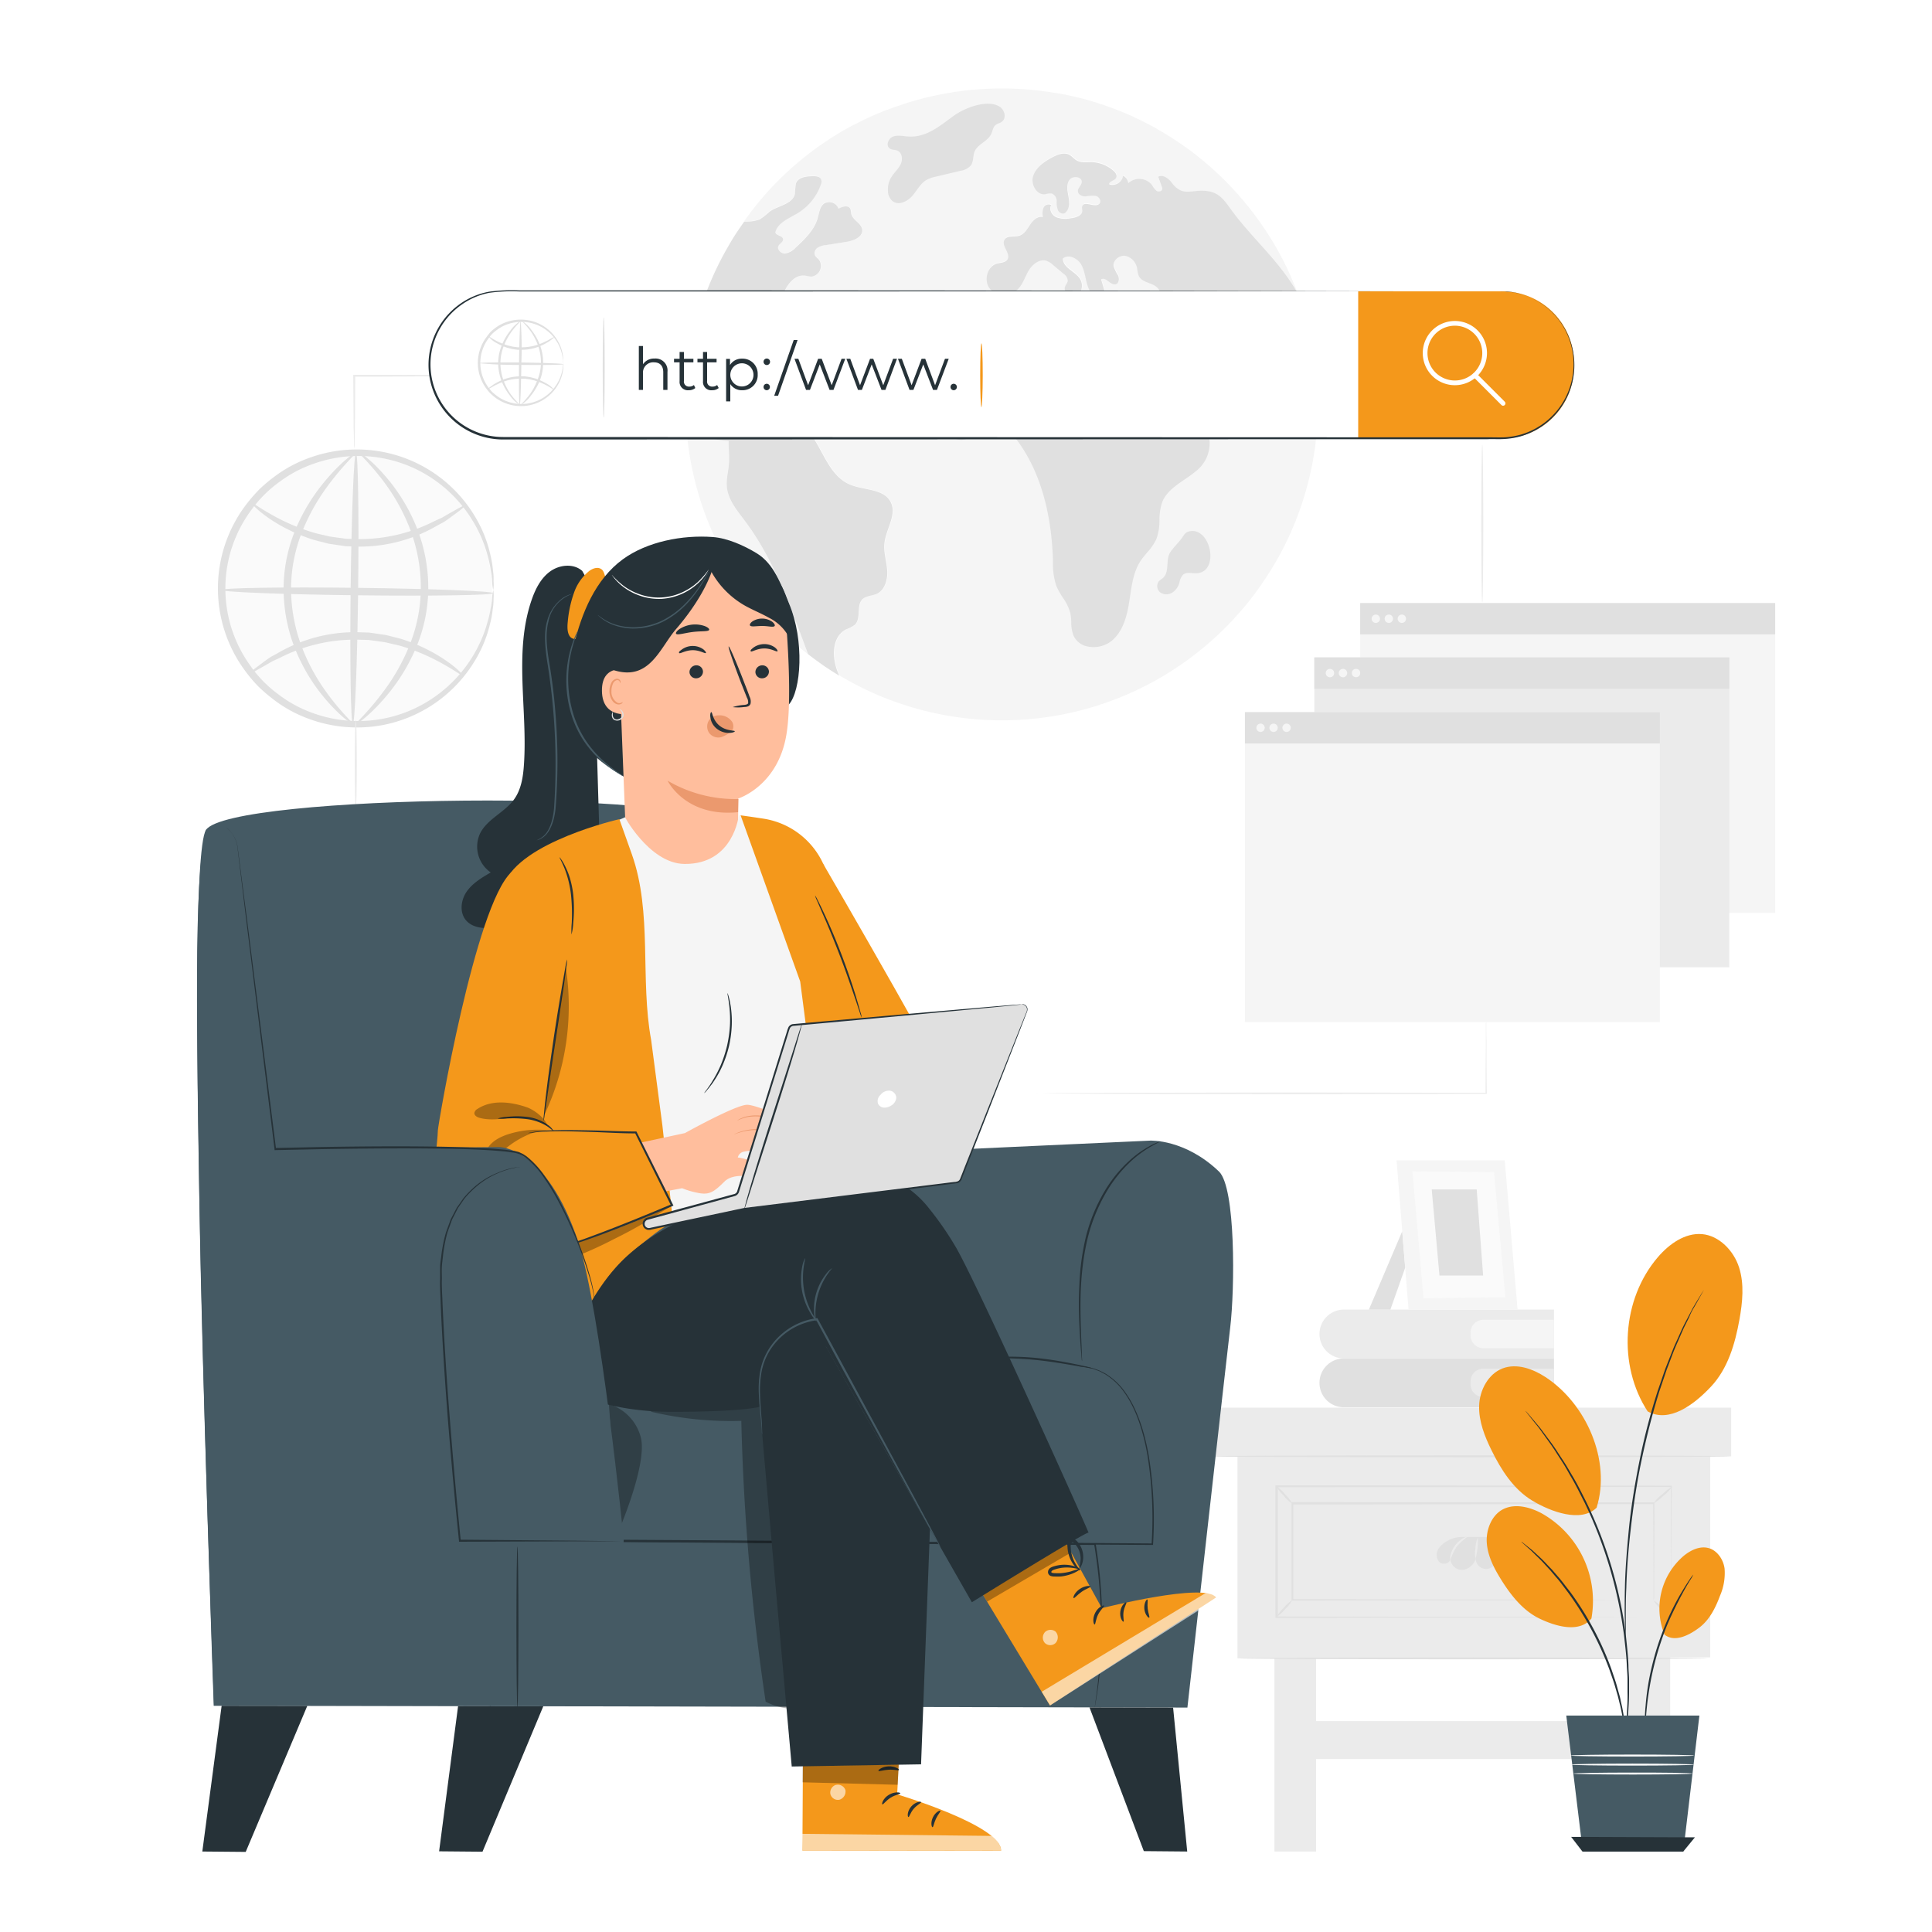 <?xml version="1.0" encoding="UTF-8"?>
<svg xmlns="http://www.w3.org/2000/svg" xmlns:xlink="http://www.w3.org/1999/xlink" xmlns:svgjs="http://svgjs.com/svgjs" class="animated" id="freepik_stories-browsing-online" viewBox="0 0 500 500" version="1.1">
  <style>svg#freepik_stories-browsing-online:not(.animated) .animable {opacity: 0;}svg#freepik_stories-browsing-online.animated #freepik--Browser--inject-37 {animation: 1.5s Infinite linear floating;animation-delay: 0s;} @keyframes floating { 0% { opacity: 1; transform: translateY(0px); } 50% { transform: translateY(-10px); } 100% { opacity: 1; transform: translateY(0px); } } .animator-hidden { display: none; }</style>
  <g id="freepik--background-complete--inject-37" class="animable" style="transform-origin: 257.904px 251.03px;">
    <circle cx="92.5" cy="152.76" r="34.81" style="fill: rgb(250, 250, 250); transform-origin: 92.5px 152.76px;" id="elurvubt6cxmk" class="animable"></circle>
    <path d="M127.65,152.69a10.55,10.55,0,0,1-.28-2.23,18.61,18.61,0,0,0-.33-2.68,26.74,26.74,0,0,0-.75-3.6,33.7,33.7,0,0,0-3.86-9.22,34.87,34.87,0,0,0-8.75-9.83A34.38,34.38,0,0,0,81.22,120a32.21,32.21,0,0,0-8.71,4.58,31.67,31.67,0,0,0-7.31,7.19,34.11,34.11,0,0,0-.47,40.43,31.24,31.24,0,0,0,7.14,7.36,32.27,32.27,0,0,0,8.59,4.79,34.4,34.4,0,0,0,32.58-4.4,35,35,0,0,0,9-9.62,33.92,33.92,0,0,0,4.07-9.14,27.58,27.58,0,0,0,.84-3.57,19.86,19.86,0,0,0,.39-2.68,10.4,10.4,0,0,1,.33-2.22,9.22,9.22,0,0,1,.06,2.25,16.16,16.16,0,0,1-.22,2.73,23.76,23.76,0,0,1-.67,3.68,32.85,32.85,0,0,1-3.88,9.51,35.64,35.64,0,0,1-24.21,16.81A35.91,35.91,0,0,1,79.84,186a33.59,33.59,0,0,1-9.09-5,40.67,40.67,0,0,1-4.06-3.51,38.61,38.61,0,0,1-3.5-4.22,35.85,35.85,0,0,1,.5-42.67,41.76,41.76,0,0,1,3.6-4.13,41.72,41.72,0,0,1,4.14-3.42,34,34,0,0,1,9.2-4.76,35.87,35.87,0,0,1,18.92-1.24,35.58,35.58,0,0,1,23.81,17.36A32.86,32.86,0,0,1,127,144a24.39,24.39,0,0,1,.59,3.7,15.31,15.31,0,0,1,.15,2.73A9.07,9.07,0,0,1,127.65,152.69Z" style="fill: rgb(224, 224, 224); transform-origin: 92.085px 152.294px;" id="elivqbmuutob" class="animable"></path>
    <path d="M120.35,130.82c.08.11-.55.67-1.76,1.6l-2.24,1.65c-.45.31-.91.66-1.43,1l-1.72.92a39.65,39.65,0,0,1-20.6,5.47l-3.12-.1-3-.44c-.49-.07-1-.13-1.46-.22l-1.41-.36c-.92-.24-1.84-.45-2.71-.72a45.28,45.28,0,0,1-8.82-3.92c-4.74-2.79-7.07-5.35-6.89-5.52s2.77,1.91,7.55,4.32a52.93,52.93,0,0,0,8.67,3.42c.84.23,1.73.41,2.62.62l1.35.32,1.4.19,2.87.39,3,.08a42.71,42.71,0,0,0,19.95-4.74l1.74-.78c.53-.29,1-.59,1.48-.86l2.38-1.35C119.49,131.07,120.27,130.72,120.35,130.82Z" style="fill: rgb(224, 224, 224); transform-origin: 92.769px 135.817px;" id="eltct39xpnhz" class="animable"></path>
    <path d="M64.66,174.26c-.08-.11.55-.67,1.76-1.59L68.66,171c.45-.32.91-.67,1.43-1l1.72-.93a39.66,39.66,0,0,1,20.6-5.46l3.12.1,3,.43c.49.08,1,.13,1.46.23l1.41.35c.92.25,1.84.45,2.71.72a44.68,44.68,0,0,1,8.82,3.93c4.74,2.78,7.07,5.35,6.89,5.51s-2.77-1.91-7.55-4.31a52,52,0,0,0-8.67-3.43c-.84-.23-1.73-.4-2.62-.62l-1.35-.32-1.4-.19-2.87-.39-3-.08a42.83,42.83,0,0,0-20,4.74l-1.74.79c-.53.28-1,.59-1.48.85l-2.38,1.35C65.52,174,64.74,174.37,64.66,174.26Z" style="fill: rgb(224, 224, 224); transform-origin: 92.242px 169.248px;" id="elvbbucsa7m5" class="animable"></path>
    <path d="M127.64,153.51c0,.53-15.74.78-35.15.55s-35.14-.84-35.14-1.38,15.75-.78,35.16-.55S127.65,153,127.64,153.51Z" style="fill: rgb(224, 224, 224); transform-origin: 92.495px 153.094px;" id="ell80jaumys" class="animable"></path>
    <path d="M91.31,187.4c-.53,0-.78-15.74-.56-35.14s.85-35.13,1.38-35.13.78,15.74.56,35.15S91.84,187.41,91.31,187.4Z" style="fill: rgb(224, 224, 224); transform-origin: 91.72px 152.265px;" id="elgpenxy93x4e" class="animable"></path>
    <path d="M91.31,187.35c-.13.21-4-2.37-8.58-8.26a47.51,47.51,0,0,1-6.42-11.32,42.39,42.39,0,0,1-2.92-15.71,40.33,40.33,0,0,1,3.35-15.64,48.82,48.82,0,0,1,6.73-11.14c4.66-5.77,8.53-8.36,8.66-8.16s-3.3,3.14-7.58,9a52.87,52.87,0,0,0-6.16,11,40.41,40.41,0,0,0-3.07,15A43,43,0,0,0,78,167.14a50.92,50.92,0,0,0,5.87,11.15C88,184.23,91.5,187.14,91.31,187.35Z" style="fill: rgb(224, 224, 224); transform-origin: 82.761px 152.236px;" id="elteq50app4l" class="animable"></path>
    <path d="M92.92,117.13c.13-.2,4,2.37,8.58,8.26a47.39,47.39,0,0,1,6.42,11.33,42.51,42.51,0,0,1,2.92,15.71,40.32,40.32,0,0,1-3.35,15.63,48.6,48.6,0,0,1-6.73,11.14c-4.66,5.78-8.53,8.36-8.66,8.16s3.3-3.14,7.58-9a52.36,52.36,0,0,0,6.16-11,40.4,40.4,0,0,0,3.07-15,42.91,42.91,0,0,0-2.65-15.07,50.47,50.47,0,0,0-5.87-11.15C96.25,120.26,92.73,117.35,92.92,117.13Z" style="fill: rgb(224, 224, 224); transform-origin: 101.469px 152.245px;" id="elxdczll6u3f" class="animable"></path>
    <path d="M92.08,186.33c.15,0,.26,5.07.26,11.32S92.23,209,92.08,209s-.26-5.07-.26-11.33S91.94,186.33,92.08,186.33Z" style="fill: rgb(235, 235, 235); transform-origin: 92.08px 197.665px;" id="elm092gxyid8b" class="animable"></path>
    <path d="M118.66,97.22a2.48,2.48,0,0,1-.47,0l-1.33,0L112,97.4c-4.15,0-9.88.08-16.2.08H91.68l.25-.25c0,5.31-.06,10-.08,13.44,0,1.62-.06,3-.08,4a9.12,9.12,0,0,1-.09,1.43,7.79,7.79,0,0,1-.09-1.43c0-1,0-2.35-.08-4,0-3.45-.05-8.13-.09-13.44V97h4.33c6.32,0,12,0,16.2.07l4.91.09,1.33,0A1.47,1.47,0,0,1,118.66,97.22Z" style="fill: rgb(235, 235, 235); transform-origin: 105.04px 106.55px;" id="elqawx388ms4r" class="animable"></path>
    <rect x="329.82" y="428.28" width="10.78" height="50.89" style="fill: rgb(235, 235, 235); transform-origin: 335.21px 453.725px;" id="elrrv0pbplvzh" class="animable"></rect>
    <rect x="421.46" y="428.28" width="10.78" height="50.89" style="fill: rgb(235, 235, 235); transform-origin: 426.85px 453.725px;" id="elx794907uvyo" class="animable"></rect>
    <rect x="311.98" y="364.3" width="136.04" height="12.58" style="fill: rgb(235, 235, 235); transform-origin: 380px 370.59px;" id="el0f10efkyyzqt" class="animable"></rect>
    <polygon points="442.6 428.92 320.26 429.19 320.26 376.89 442.6 376.89 442.6 428.92" style="fill: rgb(235, 235, 235); transform-origin: 381.43px 403.04px;" id="elb25fpp6fgku" class="animable"></polygon>
    <path d="M448,376.89c0,.13-30.45.24-68,.24s-68-.11-68-.24,30.45-.25,68-.25S448,376.75,448,376.89Z" style="fill: rgb(224, 224, 224); transform-origin: 380px 376.885px;" id="elc91xx7g8dg" class="animable"></path>
    <path d="M442.15,429.19c0,.13-27.18.24-60.71.24s-60.73-.11-60.73-.24,27.18-.25,60.73-.25S442.15,429.05,442.15,429.19Z" style="fill: rgb(224, 224, 224); transform-origin: 381.43px 429.185px;" id="elzaqkg8f9wi" class="animable"></path>
    <path d="M432.52,418.59s0-.21,0-.6,0-1,0-1.74c0-1.54,0-3.78,0-6.69,0-5.83-.05-14.29-.09-24.91l.16.16-102.15.09h0l.25-.25c0,11.79,0,23.23,0,33.94l-.24-.24,73.07.11,21.35.07,5.74,0H432l.52,0H432l-1.46,0-5.69,0-21.3.07-73.23.11h-.24V384.41h.25l102.15.08h.17v.16c0,10.66-.07,19.16-.09,25,0,2.89,0,5.12,0,6.65,0,.74,0,1.31,0,1.71S432.52,418.59,432.52,418.59Z" style="fill: rgb(224, 224, 224); transform-origin: 381.365px 401.56px;" id="elcu0gbvxloa" class="animable"></path>
    <path d="M334.4,414.14a8.56,8.56,0,0,1-1.77,2.26,8.82,8.82,0,0,1-2.13,1.93,8.38,8.38,0,0,1,1.77-2.26A8.62,8.62,0,0,1,334.4,414.14Z" style="fill: rgb(224, 224, 224); transform-origin: 332.45px 416.235px;" id="el59tv6lqi372" class="animable"></path>
    <path d="M334.4,389.1a9.13,9.13,0,0,1-2.2-2.05,9.57,9.57,0,0,1-1.85-2.39,9.45,9.45,0,0,1,2.21,2.06A9.24,9.24,0,0,1,334.4,389.1Z" style="fill: rgb(224, 224, 224); transform-origin: 332.375px 386.88px;" id="elzt559zfiqh" class="animable"></path>
    <path d="M432.7,384.76a9.13,9.13,0,0,1-2.23,2.35,13.48,13.48,0,0,1-2.54,2,8.77,8.77,0,0,1,2.22-2.35A13.36,13.36,0,0,1,432.7,384.76Z" style="fill: rgb(224, 224, 224); transform-origin: 430.315px 386.935px;" id="elxmvzmqjsui" class="animable"></path>
    <path d="M432.52,418.59a10.43,10.43,0,0,1-2.47-2,10.56,10.56,0,0,1-2.12-2.4,10.5,10.5,0,0,1,2.46,2.05A11,11,0,0,1,432.52,418.59Z" style="fill: rgb(224, 224, 224); transform-origin: 430.225px 416.39px;" id="elsimb0dhjdg" class="animable"></path>
    <path d="M427.93,414.14s0-.15,0-.44,0-.72,0-1.27c0-1.14,0-2.78,0-4.92,0-4.28-.05-10.52-.08-18.41l.15.15-93.52.1h0l.24-.25v25l-.24-.24,66.74.11,19.64.07,5.29,0h1.38l.48,0h-.45l-1.35,0-5.24,0-19.59.07-66.9.11h-.24v-.24c0-8,0-16.43,0-25v-.24h.26l93.52.09h.15v.15c0,7.93-.06,14.2-.08,18.5,0,2.12,0,3.76,0,4.88,0,.54,0,.95,0,1.25S427.93,414.14,427.93,414.14Z" style="fill: rgb(224, 224, 224); transform-origin: 381.205px 401.48px;" id="elqlwnx3zqg3" class="animable"></path>
    <path d="M390.43,399.29a9.64,9.64,0,0,0-2.51-1.14,8,8,0,0,0-2.48-.39h-6.89a7.92,7.92,0,0,0-5.48,2.12,4.22,4.22,0,0,0-.82,1,2.84,2.84,0,0,0,.26,3.37c.89.83,2.7.42,2.85-.78a3,3,0,0,0,3.17,2.81,4,4,0,0,0,3.38-2.93,2.69,2.69,0,0,0,5.35.4c.85,1.11,2.11,2.14,3.56,1.67a2.56,2.56,0,0,0,1.65-1.84A4.14,4.14,0,0,0,390.43,399.29Z" style="fill: rgb(224, 224, 224); transform-origin: 382.172px 402.022px;" id="elx79s31am0e" class="animable"></path>
    <path d="M379.78,397.73a13.65,13.65,0,0,0-2.83,2.59,13.5,13.5,0,0,0-1.59,3.48c-.06,0-.1-.45,0-1.17a6.82,6.82,0,0,1,3.28-4.5C379.31,397.77,379.76,397.67,379.78,397.73Z" style="fill: rgb(235, 235, 235); transform-origin: 377.54px 400.757px;" id="elarswoovz3s" class="animable"></path>
    <path d="M382.42,398a15.89,15.89,0,0,1-.57,5.43,7.57,7.57,0,0,1,0-2.74A7.68,7.68,0,0,1,382.42,398Z" style="fill: rgb(235, 235, 235); transform-origin: 382.091px 400.715px;" id="elmr2lv1pionn" class="animable"></path>
    <path d="M385.74,397.94c0-.05.39.09.79.54a4.27,4.27,0,0,1,1,2.12,7.36,7.36,0,0,1,0,2.3c-.08.57-.17.92-.24.92s-.09-.37-.1-.94a14.25,14.25,0,0,0-.15-2.19,5.19,5.19,0,0,0-.76-2C386,398.23,385.69,398,385.74,397.94Z" style="fill: rgb(235, 235, 235); transform-origin: 386.678px 400.875px;" id="el1l4qova3vik" class="animable"></path>
    <rect x="339.42" y="445.42" width="83.83" height="9.82" style="fill: rgb(235, 235, 235); transform-origin: 381.335px 450.33px;" id="el77auy5iknp3" class="animable"></rect>
    <path d="M402.17,351.56v12.65H347.8a6.32,6.32,0,0,1-6.32-6.33h0a6.32,6.32,0,0,1,6.32-6.32" style="fill: rgb(224, 224, 224); transform-origin: 371.825px 357.885px;" id="el6l4h890euup" class="animable"></path>
    <path d="M383.87,354.21h18.3a0,0,0,0,1,0,0v7.34a0,0,0,0,1,0,0h-18.3a3.28,3.28,0,0,1-3.28-3.28v-.79A3.28,3.28,0,0,1,383.87,354.21Z" style="fill: rgb(235, 235, 235); transform-origin: 391.38px 357.88px;" id="el7vx9ndwa8e9" class="animable"></path>
    <path d="M402.17,338.92v12.64H347.8a6.32,6.32,0,0,1-6.32-6.32h0a6.32,6.32,0,0,1,6.32-6.32Z" style="fill: rgb(235, 235, 235); transform-origin: 371.825px 345.24px;" id="el8wwziwewry2" class="animable"></path>
    <path d="M383.87,341.57h18.3a0,0,0,0,1,0,0v7.34a0,0,0,0,1,0,0h-18.3a3.28,3.28,0,0,1-3.28-3.28v-.79A3.28,3.28,0,0,1,383.87,341.57Z" style="fill: rgb(245, 245, 245); transform-origin: 391.38px 345.24px;" id="elc3lw7d1dzfg" class="animable"></path>
    <polygon points="362.9 318.64 354.27 338.92 359.83 338.92 363.66 328.09 362.9 318.64" style="fill: rgb(224, 224, 224); transform-origin: 358.965px 328.78px;" id="elpzsxus1j3yn" class="animable"></polygon>
    <polygon points="389.42 300.29 392.75 338.92 364.53 338.92 361.43 300.29 389.42 300.29" style="fill: rgb(245, 245, 245); transform-origin: 377.09px 319.605px;" id="eld4v6xxsklqk" class="animable"></polygon>
    <polygon points="386.66 303.35 389.58 335.71 368.4 335.99 365.54 303.16 386.66 303.35" style="fill: rgb(250, 250, 250); transform-origin: 377.56px 319.575px;" id="elu4wnohix34" class="animable"></polygon>
    <polygon points="382.17 307.83 383.83 330.1 372.53 330.1 370.53 307.83 382.17 307.83" style="fill: rgb(224, 224, 224); transform-origin: 377.18px 318.965px;" id="elu1w5ia63wu" class="animable"></polygon>
    <path d="M340.65,96.54c-.09-.93-.19-1.85-.32-2.77s-.27-1.93-.43-2.9c.16,1,.3,1.93.43,2.9S340.56,95.61,340.65,96.54Z" style="fill: rgb(38, 50, 56); transform-origin: 340.275px 93.705px;" id="elshvmwvv16wi" class="animable"></path>
    <path d="M333.22,108a42.6,42.6,0,0,1-1.52-5.72A3.76,3.76,0,0,0,330,99.74a13.71,13.71,0,0,0-2.06-.46c-2.42-.73-3.08-4.11-5.37-5.16a7.86,7.86,0,0,0-2.3-.48c-3.07-.36-6.25-1.42-8.17-3.83a14.86,14.86,0,0,0-1.9-2.33,2.26,2.26,0,0,0-2.77-.26q1,1.95,1.92,3.87a10.2,10.2,0,0,0,2.15,3.23,3.46,3.46,0,0,0,3.61.77,2.33,2.33,0,0,1,1.22-.42,1.35,1.35,0,0,1,.79.5c1.67,1.85,1.13,4.92-.51,6.81s-4,2.86-6.34,3.78a4.92,4.92,0,0,1-2.59.51c-1.61-.3-2.46-2-2.93-3.61-1.05-3.47-1.55-7.24-3.7-10.17a12.53,12.53,0,0,1-1.95-2.83c-.45-1.17-.34-2.53-1-3.55s-2.27-1.7-2.37-3a2.38,2.38,0,0,1,1.51-2.1c.83-.4,1.77-.52,2.62-.87.34-.14.71-.39.73-.75,0-.54-.76-.76-.95-1.27s.38-1.1.62-1.66c.53-1.27-.79-2.55-2.07-3.06s-2.81-.9-3.41-2.14a7.64,7.64,0,0,1-.41-1.85,4,4,0,0,0-3-3.34c-1.59-.26-3.35,1.15-3.09,2.73a10.81,10.81,0,0,0,1.15,2.34c.36.8.26,2-.57,2.26-1.36.41-2.67-2.08-3.81-1.22.47,1.59.92,3.18,1.39,4.79-1.79.91-3.93-.74-4.69-2.6s-.79-4-1.7-5.77-3.35-3.13-4.9-1.86c-.08,2.3,3,3.24,4.31,5.1,1,1.35.83,3.54-.61,4.39s-3.69-.63-3.15-2.2c.2-.54.65-1,.7-1.58a2.33,2.33,0,0,0-1.11-1.77l-2.6-2.19a5.52,5.52,0,0,0-1.86-1.17c-1.78-.52-3.57.93-4.51,2.53s-1.48,3.48-2.79,4.81c-1.88,2-5.44,2.06-7.2,0s-.87-5.84,1.74-6.58c1-.27,2.22-.24,2.74-1.11.91-1.54-1.68-3.51-.79-5.06.69-1.2,2.5-.65,3.82-1.05s2.05-1.72,2.82-2.86,2-2.27,3.32-2a4.19,4.19,0,0,1,.14-2.36,1.44,1.44,0,0,1,2-.72c-.66,1.08.13,2.6,1.29,3.14a6.83,6.83,0,0,0,3.76.27c1.27-.15,2.86-.62,3-1.89,0-.41-.12-.85,0-1.24.55-1.51,3.35.57,4.43-.65.62-.63-.07-1.76-.94-2a9.36,9.36,0,0,0-2.63.12c-.88,0-1.95-.42-2-1.3s.93-1.49,1-2.35c.16-1.45-2.3-1.82-3.16-.64s-.56,2.79-.3,4.23.4,3.13-.66,4.14c-.45.69-1.63.33-2-.4a5.92,5.92,0,0,1-.38-2.42,2.07,2.07,0,0,0-1.23-2,4.45,4.45,0,0,0-1.72.19c-2.25.28-3.82-2.64-3.11-4.79s2.75-3.55,4.73-4.65c1.45-.8,3.25-1.55,4.69-.73.67.37,1.14,1,1.8,1.41,1.14.67,2.55.42,3.86.45a9,9,0,0,1,5.63,2.19c.58.53,1.12,1.41.67,2s-1.9.81-1.66,1.6a2.81,2.81,0,0,0,3.53-2.27A2.39,2.39,0,0,1,292,47.43a4.19,4.19,0,0,1,6.15.51,5.28,5.28,0,0,0,1.14,1.46c.51.34,1.42.17,1.48-.44a1.11,1.11,0,0,0-.1-.57c-.31-.88-.63-1.75-.94-2.62,1.2-.64,2.62.37,3.44,1.45,3,4.06,5.19,1.62,9.46,2.28,2.89.44,4.16,2.29,5.79,4.53,5,6.89,11.6,12.54,16.15,19.74.48.75.92,1.51,1.33,2.29-.07-.19-.14-.39-.22-.58a79.31,79.31,0,0,0-6.6-13.43c-.56-.91-1.13-1.8-1.71-2.68-.36-.54-.74-1.1-1.11-1.63-.48-.7-1-1.37-1.49-2.05s-.81-1.07-1.22-1.59c-.28-.36-.58-.73-.88-1.09s-.65-.81-1-1.22l-1.09-1.25a4.1,4.1,0,0,0-.35-.39c-.37-.44-.77-.87-1.18-1.29a.24.24,0,0,0-.11-.13c-.11-.12-.22-.24-.34-.35-.32-.37-.67-.72-1-1.07q-.84-.86-1.71-1.68c-.48-.48-1-.93-1.47-1.38s-.88-.81-1.34-1.2l-1.33-1.14-1.67-1.37h0q-2.35-1.87-4.85-3.56c-.41-.28-.81-.56-1.23-.83s-.84-.54-1.25-.8l-1.27-.78c-.43-.27-.86-.51-1.28-.76s-.69-.4-1-.58a4.74,4.74,0,0,0-.53-.3c-.74-.42-1.49-.82-2.24-1.19-.38-.2-.75-.39-1.14-.57s-1-.48-1.46-.7a1.07,1.07,0,0,0-.22-.1c-.44-.21-.88-.42-1.34-.61-.63-.28-1.27-.55-1.9-.81s-1.45-.59-2.19-.86-1.63-.61-2.46-.88-1.67-.56-2.51-.82-1.68-.49-2.54-.73c-1.68-.45-3.39-.85-5.11-1.2,0,0-.07,0-.09,0-.66-.12-1.32-.25-2-.36l-.12,0c-.29-.06-.59-.11-.89-.15q-1.85-.3-3.72-.51c-.15,0-.3,0-.46-.06-.36,0-.72-.07-1.1-.11-.83-.08-1.66-.14-2.5-.2s-1.75-.1-2.63-.13-1.83-.05-2.75-.05q-3.66,0-7.23.33c-.57,0-1.13.09-1.68.15s-1.17.13-1.75.21-1.17.15-1.74.24l-1.73.29c-.49.08-1,.17-1.49.27-1.22.23-2.42.49-3.61.78-.56.13-1.12.27-1.67.43s-1.12.29-1.66.45c-.92.26-1.81.54-2.71.83h0l-2.17.74-.06,0c-.73.26-1.45.53-2.17.82l-.12,0c-.66.25-1.32.53-2,.8-.81.34-1.61.7-2.4,1.06s-1.34.62-2,.95-1.39.69-2.08,1.06l-.08,0c-.66.35-1.32.71-2,1.08s-1.33.77-2,1.18h0c-.62.38-1.23.75-1.84,1.14-.23.14-.45.3-.69.45-.64.42-1.27.85-1.9,1.29-.78.53-1.53,1.08-2.28,1.64s-1.31,1-1.94,1.5a81.54,81.54,0,0,0-10.18,9.65C197,51.5,196,52.74,195,54c-.85,1.09-1.68,2.19-2.47,3.33-.71,1-1.4,2-2.06,3,.66-1,1.35-2,2.06-3,.21,0,.42-.06.62-.07a9.47,9.47,0,0,0,3.45-.56,19.69,19.69,0,0,0,2.53-2c2.26-1.61,5.95-1.91,6.56-4.6a19.26,19.26,0,0,1,.29-2.76c.64-1.62,2.8-1.85,4.54-1.82.73,0,1.6.1,1.94.75a1.88,1.88,0,0,1-.08,1.5,14.07,14.07,0,0,1-5.94,7.3c-2.26,1.37-5.19,2.44-5.82,5,.31.87,1.89.8,2,1.71.09.72-.84,1.1-1.17,1.75-.5.94.63,2.1,1.7,2a4.73,4.73,0,0,0,2.76-1.55c2.36-2.19,4.83-4.55,5.69-7.65.36-1.28.49-2.79,1.52-3.64A2.54,2.54,0,0,1,217,54c1-.57,2.62-1,3.15.06a5.58,5.58,0,0,1,.22,1.22c.33,1.66,2.6,2.41,2.83,4.08.27,1.93-2.2,2.93-4.13,3.22l-5.24.83a4.92,4.92,0,0,0-2.18.7,1.69,1.69,0,0,0-.64,2,4.7,4.7,0,0,0,.9.94,2.78,2.78,0,0,1-1.79,4.5c-.69,0-1.38-.23-2.08-.26-2.07-.09-3.72,1.74-4.7,3.56s-1.72,3.91-3.38,5.16c-2.67,2-7.26,1.54-8.56,4.62a7.46,7.46,0,0,0,0,4,5.26,5.26,0,0,1-.48,3.89c-.76,1.09-2.75,1.32-3.32.11a3,3,0,0,1-.08-1.73c.31-1.91.61-3.83.9-5.74.22-1.43.42-3-.42-4.19-1.18-1.63-3.82-1.47-5.35-.17s-2.15,3.36-2.58,5.31a23.22,23.22,0,0,1-1.47,5.16h0c-.27,1.6-.5,3.23-.66,4.88s-.29,3.35-.35,5.06a8.8,8.8,0,0,0,.66-.62c.81-.84,2.46-4.4,3.93-2.66a1.32,1.32,0,0,1,0,1.62c-.45.59-1.36.72-1.71,1.35s.17,1.68.87,2.18a7.4,7.4,0,0,1,2,1.52c.95,1.36,0,3.42,1,4.81.79,1.19,2.47,1.27,3.91,1.42l.49.08c.41-2.85,1.74-5.17,5.62-6.05,5.36-1.21,12.41,3.23,15.42,7.27,3.37,4.52,5,10.91,10.12,13.18,3.69,1.62,8.93,1,10.73,4.65,1.61,3.23-1.19,6.87-1.62,10.46-.27,2.37.51,4.72.69,7.09s-.53,5.16-2.69,6.15c-1.21.55-2.72.48-3.69,1.39-1.73,1.63-.31,5-2,6.63a8.63,8.63,0,0,1-2.19,1.15c-3.87,2-3.76,7.65-2,11.6.06.15.13.28.19.42a81.82,81.82,0,0,0,80.36,2h0a82.62,82.62,0,0,0,17.4-12.44,79.37,79.37,0,0,0,6.22-6.49q2.06-2.37,3.91-4.91c.63-.86,1.25-1.73,1.84-2.63a80.29,80.29,0,0,0,10.17-20.93,80,80,0,0,0,3.13-13.87c.24-1.84.44-3.7.57-5.58a4.69,4.69,0,0,1-3.29,1.46C335.63,111.49,334,109.84,333.22,108Z" style="fill: rgb(245, 245, 245); transform-origin: 259.255px 104.657px;" id="el8s740r8t6mf" class="animable"></path>
    <path d="M188.12,126.16c-.26-2.35.52-4.69.56-7.06,0-1.63-.09-3.35-.12-5a22.18,22.18,0,0,1-4.15-.58,1.3,1.3,0,0,1-.77-.39,1.6,1.6,0,0,1-.17-.87c-.1-1.84-1.87-3.05-3.47-4a13.75,13.75,0,0,0-2.52-1.25c0,.2,0,.38,0,.57a81.42,81.42,0,0,0,5.21,26,77.34,77.34,0,0,0,5,10.72c.81,1.49,1.69,2.95,2.61,4.39,1.14,1.77,2.33,3.51,3.61,5.18s2.46,3.17,3.79,4.67q2.75,3.12,5.79,6c1.8,1.68,3.68,3.27,5.63,4.79-4.46-12-8.67-24.23-16.31-34.43C190.8,132.19,188.5,129.47,188.12,126.16Z" style="fill: rgb(245, 245, 245); transform-origin: 193.3px 138.17px;" id="elrtfinpfcrib" class="animable"></path>
    <path d="M177.47,103.17c0,.5,0,1,0,1.48s0,.8,0,1.2c0-.4,0-.8,0-1.2S177.46,103.67,177.47,103.17Z" style="fill: rgb(38, 50, 56); transform-origin: 177.468px 104.51px;" id="elqsdyq76e2s" class="animable"></path>
    <g id="elnfy1siujse">
      <g style="opacity: 0.6; transform-origin: 215.49px 173.735px;" class="animable">
        <path d="M213.7,172.6c.69.47,1.39.92,2.09,1.36.49.31,1,.61,1.49.91-.5-.3-1-.6-1.49-.91C215.09,173.52,214.39,173.07,213.7,172.6Z" style="fill: rgb(38, 50, 56); transform-origin: 215.49px 173.735px;" id="elxwsv2a33avb" class="animable"></path>
      </g>
    </g>
    <path d="M283,167.47a7.16,7.16,0,0,1-1.53-.16,5,5,0,0,1-3.61-2.74,9.41,9.41,0,0,1-.62-3.56,14,14,0,0,0-.26-2.43,13.1,13.1,0,0,0-1.92-3.92,18.36,18.36,0,0,1-1.67-3,17.91,17.91,0,0,1-.89-6.21l0-.5c-.43-14.39-4.44-26.07-11.6-33.78a7.82,7.82,0,0,0-3.52-2.49,4.37,4.37,0,0,0-4.5,1.56,8.9,8.9,0,0,0-.68,1.11A6.23,6.23,0,0,1,251,113a3.38,3.38,0,0,1-2.88.78,5.22,5.22,0,0,1-3.6-2.48c-1.27-2.24-1-5-.85-7.21l.74-8.93c.11-1.38.27-3.27,1.38-4.56a7.63,7.63,0,0,1,3.32-1.9,9.93,9.93,0,0,0,2.56-1.23c1.43-1.07,2.07-2.77,2.74-4.56a20.47,20.47,0,0,1,1.3-3,5.53,5.53,0,0,1,5.13-2.53,2.38,2.38,0,0,1,1.88,1.26,5.63,5.63,0,0,1,3.34-3c3-.85,6.56,1.49,10.05,3.75,3.18,2.07,6.19,4,8.55,3.59.59-.11,1.2-.28,1.78-.44a9.47,9.47,0,0,1,3.84-.53c3.44.48,5.19,4.21,6.34,7.41l5.59,15.63c.7,1.94,1.59,4.08,3.44,4.79a7.17,7.17,0,0,0,2.34.34,8.07,8.07,0,0,1,2.43.35,3.91,3.91,0,0,1,2.57,3.16,9.12,9.12,0,0,1-3,7.85h0A34.24,34.24,0,0,1,306.7,124c-2.53,1.72-4.91,3.35-5.94,6a14.31,14.31,0,0,0-.69,4.57,14,14,0,0,1-.8,4.92,14.16,14.16,0,0,1-2.43,3.55,23.56,23.56,0,0,0-1.63,2.07c-1.79,2.7-2.28,6-2.76,9.28-.06.41-.13.83-.19,1.24-.56,3.6-1.53,7.62-4.45,10.13A7.5,7.5,0,0,1,283,167.47Z" style="fill: rgb(224, 224, 224); transform-origin: 278.294px 121.466px;" id="el6mbtnymease" class="animable"></path>
    <g id="el5d3j1toovip">
      <g style="opacity: 0.6; transform-origin: 177.516px 102.205px;" class="animable">
        <path d="M177.52,101.24h0a3.55,3.55,0,0,0,0,.46c0,.48,0,1,0,1.47,0-.49,0-1,0-1.47A3.55,3.55,0,0,1,177.52,101.24Z" style="fill: rgb(38, 50, 56); transform-origin: 177.516px 102.205px;" id="el1bu14ckwh0ah" class="animable"></path>
      </g>
    </g>
    <g id="el2mvh4n0sl4t">
      <g style="opacity: 0.6; transform-origin: 177.464px 106.445px;" class="animable">
        <path d="M177.46,105.85c0,.4,0,.8,0,1.19h0C177.47,106.65,177.47,106.25,177.46,105.85Z" style="fill: rgb(38, 50, 56); transform-origin: 177.464px 106.445px;" id="eli8u6fu1ydh7" class="animable"></path>
      </g>
    </g>
    <path d="M188.7,110.93l-.49-.08c-1.44-.15-3.12-.23-3.91-1.42-.92-1.39,0-3.45-1-4.81a7.4,7.4,0,0,0-2-1.52c-.7-.5-1.3-1.43-.87-2.18s1.26-.76,1.71-1.35a1.32,1.32,0,0,0,0-1.62c-1.47-1.74-3.12,1.82-3.93,2.66a8.8,8.8,0,0,1-.66.62h0a3.55,3.55,0,0,0,0,.46c0,.48,0,1,0,1.47s0,1,0,1.48,0,.8,0,1.2,0,.8,0,1.19a13.75,13.75,0,0,1,2.52,1.25c1.6.92,3.37,2.13,3.47,4a1.6,1.6,0,0,0,.17.87,1.3,1.3,0,0,0,.77.39,22.3,22.3,0,0,0,4.15.58" style="fill: rgb(224, 224, 224); transform-origin: 183.121px 105.799px;" id="elj99uedj4zlg" class="animable"></path>
    <path d="M188.56,114.1c0,1.65.14,3.37.12,5,0,2.37-.82,4.71-.56,7.06.38,3.31,2.68,6,4.69,8.7,7.64,10.2,11.85,22.44,16.31,34.43h0c.83.66,1.67,1.28,2.52,1.89.67.48,1.35,1,2,1.42s1.39.92,2.09,1.36c.49.31,1,.61,1.49.91-.06-.14-.13-.27-.19-.42-1.8-3.95-1.91-9.64,2-11.6a8.63,8.63,0,0,0,2.19-1.15c1.73-1.63.31-5,2-6.63,1-.91,2.48-.84,3.69-1.39,2.16-1,2.86-3.76,2.69-6.15s-1-4.72-.69-7.09c.43-3.59,3.23-7.23,1.62-10.46-1.8-3.62-7-3-10.73-4.65-5.16-2.27-6.75-8.66-10.12-13.18-3-4-10.06-8.48-15.42-7.27-3.88.88-5.21,3.2-5.62,6.05" style="fill: rgb(224, 224, 224); transform-origin: 209.547px 139.774px;" id="el1quaglkl6h2" class="animable"></path>
    <path d="M182.58,80.82c1.53-1.3,4.17-1.46,5.35.17.84,1.17.64,2.76.42,4.19-.29,1.91-.59,3.83-.9,5.74a3,3,0,0,0,.08,1.73c.57,1.21,2.56,1,3.32-.11a5.26,5.26,0,0,0,.48-3.89,7.46,7.46,0,0,1,0-4c1.3-3.08,5.89-2.62,8.56-4.62,1.66-1.25,2.4-3.33,3.38-5.16s2.63-3.65,4.7-3.56c.7,0,1.39.29,2.08.26a2.78,2.78,0,0,0,1.79-4.5,4.7,4.7,0,0,1-.9-.94,1.69,1.69,0,0,1,.64-2,4.92,4.92,0,0,1,2.18-.7l5.24-.83c1.93-.29,4.4-1.29,4.13-3.22-.23-1.67-2.5-2.42-2.83-4.08a5.58,5.58,0,0,0-.22-1.22C219.59,53,218,53.44,217,54a2.54,2.54,0,0,0-3.85-1.23c-1,.85-1.16,2.36-1.52,3.64-.86,3.1-3.33,5.46-5.69,7.65a4.73,4.73,0,0,1-2.76,1.55c-1.07.06-2.2-1.1-1.7-2,.33-.65,1.26-1,1.17-1.75-.13-.91-1.71-.84-2-1.71.63-2.56,3.56-3.63,5.82-5a14.07,14.07,0,0,0,5.94-7.3,1.88,1.88,0,0,0,.08-1.5c-.34-.65-1.21-.75-1.94-.75-1.74,0-3.9.2-4.54,1.82a19.26,19.26,0,0,0-.29,2.76c-.61,2.69-4.3,3-6.56,4.6a19.69,19.69,0,0,1-2.53,2,9.47,9.47,0,0,1-3.45.56c-.2,0-.41,0-.62.07-.71,1-1.4,2-2.06,3s-1.3,2.07-1.91,3.13a80.79,80.79,0,0,0-7.1,15.82c-.63,1.94-1.19,3.9-1.68,5.9s-.9,4-1.23,6.08A23.22,23.22,0,0,0,180,86.13C180.43,84.18,181.06,82.13,182.58,80.82Z" style="fill: rgb(224, 224, 224); transform-origin: 200.865px 69.535px;" id="elfquvz5bpo57" class="animable"></path>
    <path d="M251.21,42.87c.78-1,.55-2.47,1-3.64.84-1.95,3.42-2.65,4.32-4.57.35-.74.43-1.64,1-2.19s1.24-.55,1.78-1c1.21-.92.71-3-.57-3.84-3.21-2.05-9.12.32-11.89,2.32-3.57,2.58-7.05,5.69-11.8,5.38-1.3-.08-2.66-.44-3.89,0s-2,2.3-.92,3.07c.58.44,1.41.31,2.08.62,1.22.57,1.34,2.34.74,3.55s-1.67,2.11-2.37,3.26a6.07,6.07,0,0,0-.88,3.74A3.4,3.4,0,0,0,231,52.05c1.47,1.18,3.72.17,5-1.24s2.11-3.25,3.73-4.22a9.13,9.13,0,0,1,2.66-.92l6.18-1.47A4.46,4.46,0,0,0,251.21,42.87Z" style="fill: rgb(224, 224, 224); transform-origin: 244.863px 39.706px;" id="elkey4a7lcm7p" class="animable"></path>
    <g id="elvrnkjbyfyc">
      <g style="opacity: 0.6; transform-origin: 340.939px 105.025px;" class="animable">
        <path d="M341,103.52c0-1.18,0-2.34-.11-3.51.07,1.17.1,2.33.11,3.51,0,.38,0,.75,0,1.13,0,1.81-.06,3.6-.16,5.39.1-1.79.16-3.58.16-5.39C341.05,104.27,341.05,103.9,341,103.52Z" style="fill: rgb(38, 50, 56); transform-origin: 340.939px 105.025px;" id="el9l1vm3m8qp" class="animable"></path>
      </g>
    </g>
    <g id="elhwyx53s5xx">
      <g style="opacity: 0.6; transform-origin: 336.46px 77.635px;" class="animable">
        <path d="M335.91,76.07c.39,1,.76,2.08,1.1,3.13-.34-1-.71-2.09-1.1-3.13,0,0,0,0,0,0h0Z" style="fill: rgb(38, 50, 56); transform-origin: 336.46px 77.635px;" id="elictyi2z4k5" class="animable"></path>
      </g>
    </g>
    <path d="M341,103.52c0-1.18,0-2.34-.11-3.51s-.15-2.31-.27-3.47c-.09-.93-.19-1.85-.32-2.77s-.27-1.93-.43-2.9A80.32,80.32,0,0,0,338,82.38c-.3-1.07-.62-2.13-1-3.18s-.71-2.09-1.1-3.13h0c-.41-.78-.85-1.54-1.33-2.29C330,66.57,323.43,60.92,318.43,54c-1.63-2.24-2.9-4.09-5.79-4.53-4.27-.66-6.43,1.78-9.46-2.28-.82-1.08-2.24-2.09-3.44-1.45.31.87.63,1.74.94,2.62a1.11,1.11,0,0,1,.1.57c-.06.61-1,.78-1.48.44a5.28,5.28,0,0,1-1.14-1.46,4.19,4.19,0,0,0-6.15-.51,2.39,2.39,0,0,0-1.36-1.92,2.81,2.81,0,0,1-3.53,2.27c-.24-.79,1.17-.93,1.66-1.6s-.09-1.52-.67-2a9,9,0,0,0-5.63-2.19c-1.31,0-2.72.22-3.86-.45-.66-.39-1.13-1-1.8-1.41-1.44-.82-3.24-.07-4.69.73-2,1.1-4,2.49-4.73,4.65s.86,5.07,3.11,4.79a4.45,4.45,0,0,1,1.72-.19,2.07,2.07,0,0,1,1.23,2,5.92,5.92,0,0,0,.38,2.42c.39.73,1.57,1.09,2,.4,1.06-1,.93-2.7.66-4.14s-.56-3.06.3-4.23,3.32-.81,3.16.64c-.11.86-1.08,1.48-1,2.35s1.11,1.34,2,1.3a9.36,9.36,0,0,1,2.63-.12c.87.2,1.56,1.33.94,2-1.08,1.22-3.88-.86-4.43.65-.16.39,0,.83,0,1.24-.11,1.27-1.7,1.74-3,1.89a6.83,6.83,0,0,1-3.76-.27c-1.16-.54-1.95-2.06-1.29-3.14a1.44,1.44,0,0,0-2,.72,4.19,4.19,0,0,0-.14,2.36c-1.35-.3-2.55.84-3.32,2s-1.51,2.46-2.82,2.86-3.13-.15-3.82,1.05c-.89,1.55,1.7,3.52.79,5.06-.52.87-1.76.84-2.74,1.11-2.61.74-3.51,4.55-1.74,6.58s5.32,1.92,7.2,0c1.31-1.33,1.84-3.21,2.79-4.81s2.73-3,4.51-2.53a5.52,5.52,0,0,1,1.86,1.17l2.6,2.19a2.33,2.33,0,0,1,1.11,1.77c-.05.58-.5,1-.7,1.58-.54,1.57,1.73,3.06,3.15,2.2s1.58-3,.61-4.39c-1.35-1.86-4.39-2.8-4.31-5.1,1.55-1.27,4,.06,4.9,1.86s.94,3.91,1.7,5.77,2.9,3.51,4.69,2.6c-.47-1.61-.92-3.2-1.39-4.79,1.14-.86,2.45,1.63,3.81,1.22.83-.26.93-1.46.57-2.26a10.81,10.81,0,0,1-1.15-2.34c-.26-1.58,1.5-3,3.09-2.73a4,4,0,0,1,3,3.34,7.64,7.64,0,0,0,.41,1.85c.6,1.24,2.14,1.62,3.41,2.14s2.6,1.79,2.07,3.06c-.24.56-.83,1.09-.62,1.66s.95.73.95,1.27c0,.36-.39.61-.73.75-.85.35-1.79.47-2.62.87a2.38,2.38,0,0,0-1.51,2.1c.1,1.29,1.64,1.91,2.37,3s.59,2.38,1,3.55A12.53,12.53,0,0,0,301,92.49c2.15,2.93,2.65,6.7,3.7,10.17.47,1.56,1.32,3.31,2.93,3.61a4.92,4.92,0,0,0,2.59-.51c2.32-.92,4.73-1.9,6.34-3.78s2.18-5,.51-6.81a1.35,1.35,0,0,0-.79-.5,2.33,2.33,0,0,0-1.22.42,3.46,3.46,0,0,1-3.61-.77,10.2,10.2,0,0,1-2.15-3.23q-.94-1.92-1.92-3.87a2.26,2.26,0,0,1,2.77.26,14.86,14.86,0,0,1,1.9,2.33c1.92,2.41,5.1,3.47,8.17,3.83a7.86,7.86,0,0,1,2.3.48c2.29,1,2.95,4.43,5.37,5.16a13.71,13.71,0,0,1,2.06.46,3.76,3.76,0,0,1,1.72,2.57,42.6,42.6,0,0,0,1.52,5.72c.79,1.81,2.41,3.46,4.38,3.48a4.69,4.69,0,0,0,3.29-1.46h0c.1-1.79.16-3.58.16-5.39C341.05,104.27,341.05,103.9,341,103.52Z" style="fill: rgb(224, 224, 224); transform-origin: 298.191px 75.627px;" id="elje9e5pczmfk" class="animable"></path>
    <path d="M307.91,137.49c-1.22.24-1.46.95-2.12,1.86-.87,1.17-2.1,2.35-2.89,3.51-1.33,2-.13,5-1.88,6.68-.36.34-.82.56-1.14.93a2.07,2.07,0,0,0,.42,2.86,2.81,2.81,0,0,0,3.05.06,4.46,4.46,0,0,0,1.87-2.56,4.23,4.23,0,0,1,.95-2.09c1-.87,2.56-.22,3.87-.41C315.65,147.55,313.24,136.44,307.91,137.49Z" style="fill: rgb(224, 224, 224); transform-origin: 306.367px 145.615px;" id="elzr74bpaoj0a" class="animable"></path>
    <rect x="352.02" y="156.08" width="107.39" height="80.19" style="fill: rgb(245, 245, 245); transform-origin: 405.715px 196.175px;" id="elzzyjuileone" class="animable"></rect>
    <rect x="352.02" y="156.08" width="107.39" height="8.1" style="fill: rgb(224, 224, 224); transform-origin: 405.715px 160.13px;" id="el51xlypryz88" class="animable"></rect>
    <path d="M357.14,160.13a1.08,1.08,0,1,1-1.08-1.08A1.08,1.08,0,0,1,357.14,160.13Z" style="fill: rgb(245, 245, 245); transform-origin: 356.06px 160.13px;" id="elwe0i8oysvyg" class="animable"></path>
    <path d="M360.51,160.13a1.08,1.08,0,1,1-1.08-1.08A1.08,1.08,0,0,1,360.51,160.13Z" style="fill: rgb(245, 245, 245); transform-origin: 359.43px 160.13px;" id="el5nx9v8nb0w7" class="animable"></path>
    <path d="M363.88,160.13a1.08,1.08,0,1,1-1.08-1.08A1.08,1.08,0,0,1,363.88,160.13Z" style="fill: rgb(245, 245, 245); transform-origin: 362.8px 160.13px;" id="elu4pysbvms8k" class="animable"></path>
    <rect x="340.15" y="170.14" width="107.39" height="80.19" style="fill: rgb(235, 235, 235); transform-origin: 393.845px 210.235px;" id="el0rqujx1qbmim" class="animable"></rect>
    <rect x="340.15" y="170.14" width="107.39" height="8.1" style="fill: rgb(224, 224, 224); transform-origin: 393.845px 174.19px;" id="eljwub3obsixd" class="animable"></rect>
    <path d="M345.28,174.18a1.09,1.09,0,1,1-1.09-1.08A1.09,1.09,0,0,1,345.28,174.18Z" style="fill: rgb(245, 245, 245); transform-origin: 344.19px 174.19px;" id="elu00zzao5qep" class="animable"></path>
    <path d="M348.65,174.18a1.09,1.09,0,1,1-1.09-1.08A1.09,1.09,0,0,1,348.65,174.18Z" style="fill: rgb(245, 245, 245); transform-origin: 347.56px 174.19px;" id="elk1nt8nldj8" class="animable"></path>
    <circle cx="350.94" cy="174.18" r="1.08" style="fill: rgb(245, 245, 245); transform-origin: 350.94px 174.18px;" id="elazcnihgv5nh" class="animable"></circle>
    <rect x="322.19" y="184.31" width="107.39" height="80.19" style="fill: rgb(245, 245, 245); transform-origin: 375.885px 224.405px;" id="elxxqevqpb9lp" class="animable"></rect>
    <rect x="322.19" y="184.31" width="107.39" height="8.1" style="fill: rgb(224, 224, 224); transform-origin: 375.885px 188.36px;" id="elki9kzbg26hj" class="animable"></rect>
    <path d="M327.31,188.35a1.08,1.08,0,1,1-1.08-1.08A1.08,1.08,0,0,1,327.31,188.35Z" style="fill: rgb(245, 245, 245); transform-origin: 326.23px 188.35px;" id="el654xi16fopk" class="animable"></path>
    <path d="M330.68,188.35a1.08,1.08,0,1,1-1.08-1.08A1.08,1.08,0,0,1,330.68,188.35Z" style="fill: rgb(245, 245, 245); transform-origin: 329.6px 188.35px;" id="ell56ho8nfuie" class="animable"></path>
    <path d="M334.05,188.35a1.08,1.08,0,1,1-1.08-1.08A1.08,1.08,0,0,1,334.05,188.35Z" style="fill: rgb(245, 245, 245); transform-origin: 332.97px 188.35px;" id="elichw47fe88i" class="animable"></path>
    <path d="M384.64,264.49a1.14,1.14,0,0,1,0,.32c0,.24,0,.55,0,.95,0,.86,0,2.08.05,3.64,0,3.2,0,7.79.08,13.5v.18h-.18l-49,.08L288,283.08,273.53,283l-3.92-.05-1,0a1.6,1.6,0,0,1-.35,0l.35,0,1,0,3.92-.05,14.45-.08,47.67-.08,49,.08-.18.18c0-5.71.06-10.3.08-13.5,0-1.56,0-2.78,0-3.64,0-.4,0-.71,0-.95A1.34,1.34,0,0,1,384.64,264.49Z" style="fill: rgb(235, 235, 235); transform-origin: 326.515px 273.825px;" id="elvtlrp7rfvrj" class="animable"></path>
    <path d="M383.61,156c-.14,0-.26-9.18-.26-20.49s.12-20.49.26-20.49.26,9.17.26,20.49S383.76,156,383.61,156Z" style="fill: rgb(235, 235, 235); transform-origin: 383.61px 135.51px;" id="elibvwoeilkb" class="animable"></path>
  </g>
  <g id="freepik--Plant--inject-37" class="animable" style="transform-origin: 416.869px 399.263px;">
    <path d="M426.43,365.3c-7.84-12-6.7-29.13,2.67-40,2.9-3.37,7-6.29,11.4-5.91s8.19,4.28,9.57,8.62.9,9,.09,13.52c-1.13,6.28-3,12.7-7.39,17.36s-10.75,9.45-16.34,6.39" style="fill: rgb(244, 152, 27); transform-origin: 436.087px 342.801px;" id="elo4em4s0fa8" class="animable"></path>
    <path d="M430.76,423a17.93,17.93,0,0,1,5-20.36c1.8-1.47,4.16-2.61,6.41-2s3.84,2.95,4.15,5.31a14.75,14.75,0,0,1-1.17,7c-1.16,3.13-2.72,6.27-5.38,8.28s-6.4,3.89-9,1.81" style="fill: rgb(244, 152, 27); transform-origin: 437.91px 412.209px;" id="elnzcpaftpkub" class="animable"></path>
    <path d="M411.85,418.92a26,26,0,0,0-13.07-27.38c-3-1.55-6.67-2.47-9.68-1s-4.56,5.3-4.32,8.74,1.9,6.62,3.72,9.54c2.56,4.1,5.7,8.08,10.06,10.14s10.21,3.64,13.29-.08" style="fill: rgb(244, 152, 27); transform-origin: 398.507px 405.461px;" id="el5g03c0ad1fg" class="animable"></path>
    <path d="M413.21,390.16c3.76-12.11-2.61-26.8-13.22-33.76-3.29-2.15-7.46-3.66-11.14-2.25s-5.94,5.63-6.05,9.66,1.43,7.92,3.21,11.53c2.49,5.07,5.67,10.07,10.51,13s12.67,5.81,16.69,1.84" style="fill: rgb(244, 152, 27); transform-origin: 398.546px 372.862px;" id="elblxg2mb6fg" class="animable"></path>
    <path d="M420.75,449.39a3.21,3.21,0,0,1-.12-.59c-.07-.44-.15-1-.25-1.69-.05-.37-.11-.78-.17-1.22s-.18-.93-.28-1.44c-.2-1-.4-2.22-.74-3.5-.16-.64-.32-1.32-.49-2l-.63-2.16c-.41-1.5-1-3.06-1.56-4.72a82.67,82.67,0,0,0-10.74-20c-1.07-1.38-2-2.74-3.07-3.91l-1.45-1.72-1.41-1.53c-.88-1-1.75-1.81-2.51-2.55l-1-1-.93-.82-1.27-1.14a3.58,3.58,0,0,1-.42-.43,3.19,3.19,0,0,1,.49.35l1.33,1.07,1,.79,1.08,1c.78.71,1.67,1.52,2.57,2.5.46.49.94,1,1.45,1.51l1.48,1.72c1.05,1.16,2,2.51,3.12,3.9A79.17,79.17,0,0,1,417,431.89c.55,1.67,1.14,3.24,1.53,4.76.21.75.41,1.48.61,2.18s.31,1.39.45,2c.32,1.3.5,2.49.67,3.53.09.52.17,1,.24,1.45s.09.86.13,1.24c.06.69.11,1.26.15,1.7A2.48,2.48,0,0,1,420.75,449.39Z" style="fill: rgb(38, 50, 56); transform-origin: 407.249px 424.18px;" id="el0mbkbcny3ex" class="animable"></path>
    <path d="M420.48,451.57a.84.84,0,0,1,0-.25c0-.18,0-.42,0-.7.06-.66.14-1.55.25-2.69.05-.59.12-1.24.19-1.94s.07-1.49.11-2.32c.07-1.67.23-3.56.17-5.66,0-1.05,0-2.15,0-3.29s-.12-2.33-.18-3.56c-.08-2.47-.41-5.08-.71-7.83a112.44,112.44,0,0,0-10.21-34.43c-1.25-2.47-2.4-4.84-3.67-6.95-.62-1.07-1.18-2.12-1.79-3.09s-1.22-1.88-1.78-2.76c-1.1-1.79-2.26-3.29-3.22-4.66-.49-.67-.93-1.31-1.36-1.88s-.85-1.06-1.22-1.52l-1.68-2.12-.43-.56-.13-.2s.07,0,.17.16l.47.53,1.75,2.06,1.26,1.5c.44.56.9,1.2,1.4,1.86,1,1.35,2.17,2.84,3.29,4.63l1.81,2.76c.63,1,1.2,2,1.83,3.07,1.3,2.12,2.46,4.49,3.73,7a110,110,0,0,1,10.25,34.57c.28,2.76.6,5.39.67,7.87,0,1.23.15,2.42.15,3.57s0,2.25,0,3.3c0,2.11-.15,4-.24,5.67-.06.84-.09,1.61-.16,2.33s-.16,1.35-.24,1.94c-.14,1.13-.26,2-.34,2.68,0,.29-.07.51-.1.7S420.48,451.57,420.48,451.57Z" style="fill: rgb(38, 50, 56); transform-origin: 408.21px 408.365px;" id="elqndxqwkc4wl" class="animable"></path>
    <path d="M440.89,333.89s0,.08-.1.23l-.34.63-1.34,2.39c-.28.52-.63,1.09-1,1.73s-.68,1.35-1,2.11l-1.21,2.42c-.41.87-.8,1.8-1.23,2.78s-.89,2-1.33,3.06-.85,2.21-1.3,3.38l-.68,1.78q-.32.92-.63,1.86l-1.32,3.9c-1.66,5.37-3.23,11.36-4.57,17.72S422.64,390.37,422,396s-1,10.65-1.11,14.91c-.11,2.13-.13,4.05-.14,5.74s0,3.15,0,4.34,0,2.07,0,2.74v.72a.64.64,0,0,1,0,.24.75.75,0,0,1,0-.24l-.05-.71c0-.67-.08-1.59-.13-2.74s-.1-2.65-.1-4.35,0-3.62.06-5.75c.07-4.27.46-9.34,1-14.95s1.53-11.75,2.82-18.14S427.26,365.4,429,360c.46-1.33.91-2.63,1.34-3.9l.64-1.86.7-1.78,1.34-3.38c.44-1.08.93-2.09,1.36-3.06s.84-1.91,1.26-2.77.86-1.66,1.25-2.41l1.09-2.1c.35-.64.71-1.2,1-1.71l1.43-2.35.38-.6A1,1,0,0,1,440.89,333.89Z" style="fill: rgb(38, 50, 56); transform-origin: 430.68px 379.29px;" id="elomegwaad919" class="animable"></path>
    <path d="M438.23,407.5a10.23,10.23,0,0,1-.84,1.46c-.57.92-1.36,2.27-2.28,4s-1.94,3.76-3,6.09-2,5-2.88,7.79a80.79,80.79,0,0,0-2,8.05c-.47,2.51-.8,4.79-1,6.71s-.31,3.48-.35,4.56a10.48,10.48,0,0,1-.14,1.68,12.38,12.38,0,0,1-.06-1.68c0-1.09,0-2.66.19-4.59a66.88,66.88,0,0,1,.88-6.77,76.94,76.94,0,0,1,2-8.12,73.79,73.79,0,0,1,2.94-7.82,68,68,0,0,1,3.08-6.08c1-1.68,1.81-3,2.44-3.9A9.59,9.59,0,0,1,438.23,407.5Z" style="fill: rgb(38, 50, 56); transform-origin: 431.952px 427.67px;" id="elsn6sor4f67e" class="animable"></path>
    <polygon points="405.35 443.99 439.8 443.99 435.63 479.17 409.64 479.17 405.35 443.99" style="fill: rgb(69, 90, 100); transform-origin: 422.575px 461.58px;" id="elze85wbguq9" class="animable"></polygon>
    <polygon points="406.61 475.38 409.53 479.17 435.63 479.17 438.64 475.5 406.61 475.38" style="fill: rgb(38, 50, 56); transform-origin: 422.625px 477.275px;" id="eldnkvtio5iy7" class="animable"></polygon>
    <path d="M438.46,454.34c0,.14-7.15.25-16,.25s-16-.11-16-.25,7.15-.26,16-.26S438.46,454.2,438.46,454.34Z" style="fill: rgb(250, 250, 250); transform-origin: 422.46px 454.335px;" id="elbjevkt85gxs" class="animable"></path>
    <path d="M438.46,456.68c0,.14-7.15.26-16,.26s-16-.12-16-.26,7.15-.26,16-.26S438.46,456.54,438.46,456.68Z" style="fill: rgb(250, 250, 250); transform-origin: 422.46px 456.68px;" id="el9616wooz8ah" class="animable"></path>
    <path d="M438,459c0,.14-6.9.25-15.41.25s-15.41-.11-15.41-.25,6.9-.26,15.41-.26S438,458.81,438,459Z" style="fill: rgb(250, 250, 250); transform-origin: 422.59px 458.995px;" id="elykwpp5lrkvp" class="animable"></path>
  </g>
  <g id="freepik--Browser--inject-37" class="animable" style="transform-origin: 259.172px 94.422px;">
    <path d="M388.29,75.4H130.2a19.06,19.06,0,0,0-19.06,19.06h0a19.07,19.07,0,0,0,19.06,19.06H388.29a19.06,19.06,0,0,0,19.06-19.06h0A19.06,19.06,0,0,0,388.29,75.4Z" style="fill: rgb(255, 255, 255); transform-origin: 259.245px 94.46px;" id="el1j71mo5ovog" class="animable"></path>
    <path d="M351.5,75.4h37.3a18.54,18.54,0,0,1,18.54,18.54v1a18.54,18.54,0,0,1-18.54,18.54H351.5a0,0,0,0,1,0,0V75.4a0,0,0,0,1,0,0Z" style="fill: rgb(244, 152, 27); transform-origin: 379.42px 94.44px;" id="elggjffu4siz" class="animable"></path>
    <path d="M376.52,99.69a8.31,8.31,0,1,1,8.31-8.31A8.32,8.32,0,0,1,376.52,99.69Zm0-15.4a7.09,7.09,0,1,0,7.09,7.09A7.1,7.1,0,0,0,376.52,84.29Z" style="fill: rgb(255, 255, 255); transform-origin: 376.52px 91.38px;" id="el45w7zdodysh" class="animable"></path>
    <path d="M389,105a.6.6,0,0,1-.43-.18l-7.29-7.29a.61.61,0,0,1,.86-.86l7.29,7.29a.62.62,0,0,1,0,.86A.61.61,0,0,1,389,105Z" style="fill: rgb(255, 255, 255); transform-origin: 385.369px 100.762px;" id="elvsavyu2snh" class="animable"></path>
    <path d="M145.79,94a3.27,3.27,0,0,1-.09-.7,6.32,6.32,0,0,0-.1-.83,8.79,8.79,0,0,0-.24-1.12,10.15,10.15,0,0,0-1.2-2.86,10.57,10.57,0,0,0-2.71-3,10.72,10.72,0,0,0-4.49-2,10.84,10.84,0,0,0-5.6.42,10,10,0,0,0-2.7,1.43,12.81,12.81,0,0,0-1.22,1,12.26,12.26,0,0,0-1,1.22,10.62,10.62,0,0,0-.15,12.56,13.82,13.82,0,0,0,1,1.24,11.66,11.66,0,0,0,1.19,1,9.93,9.93,0,0,0,2.67,1.49,10.76,10.76,0,0,0,5.59.55,10.63,10.63,0,0,0,4.53-1.92,10.91,10.91,0,0,0,2.79-3,10.61,10.61,0,0,0,1.26-2.84,7.53,7.53,0,0,0,.26-1.11,5.32,5.32,0,0,0,.12-.83,3,3,0,0,1,.11-.69,3.4,3.4,0,0,1,0,.7,4.46,4.46,0,0,1-.06.84,8.34,8.34,0,0,1-.21,1.15,10.45,10.45,0,0,1-1.21,3,10.77,10.77,0,0,1-2.82,3.15,10.93,10.93,0,0,1-4.7,2.07,11.14,11.14,0,0,1-5.86-.52,10.75,10.75,0,0,1-2.83-1.55,14.24,14.24,0,0,1-1.26-1.09,12.53,12.53,0,0,1-1.08-1.31,11.14,11.14,0,0,1,.15-13.25A13.81,13.81,0,0,1,127,85.86a13,13,0,0,1,1.29-1.06,10.61,10.61,0,0,1,2.85-1.48,11.24,11.24,0,0,1,5.88-.38,11,11,0,0,1,4.65,2.17,10.86,10.86,0,0,1,2.74,3.22,10,10,0,0,1,1.14,3,6.92,6.92,0,0,1,.18,1.15,4.45,4.45,0,0,1,0,.85A3.14,3.14,0,0,1,145.79,94Z" style="fill: rgb(224, 224, 224); transform-origin: 134.749px 93.906px;" id="elitrclgslc7o" class="animable"></path>
    <path d="M143.52,87.22s-.17.2-.55.49l-.69.51c-.14.1-.29.21-.45.31l-.53.29a12.4,12.4,0,0,1-6.4,1.7l-1,0-.93-.14-.46-.07-.43-.11c-.29-.07-.58-.14-.85-.22a14.44,14.44,0,0,1-2.74-1.22A6.25,6.25,0,0,1,126.38,87c.06-.06.87.6,2.35,1.35a16.76,16.76,0,0,0,2.69,1.06l.81.19.42.1.44.06.89.12.93,0a13.28,13.28,0,0,0,6.19-1.48l.54-.24.46-.26.74-.42C143.25,87.29,143.49,87.18,143.52,87.22Z" style="fill: rgb(224, 224, 224); transform-origin: 134.95px 88.758px;" id="elx1mdtb4i36d" class="animable"></path>
    <path d="M126.22,100.71s.17-.21.55-.5l.7-.51c.13-.1.28-.21.44-.31l.53-.29a12.43,12.43,0,0,1,6.4-1.7l1,0,.94.14.45.07.44.11.84.22a14.44,14.44,0,0,1,2.74,1.22,6.25,6.25,0,0,1,2.14,1.72c-.06.06-.86-.6-2.35-1.35a17.34,17.34,0,0,0-2.69-1.06l-.81-.19-.42-.1-.44-.06-.89-.12-.93,0a13.31,13.31,0,0,0-6.19,1.48l-.54.24-.46.27-.74.42C126.49,100.63,126.25,100.74,126.22,100.71Z" style="fill: rgb(224, 224, 224); transform-origin: 134.805px 99.142px;" id="el5jrduorhxdw" class="animable"></path>
    <path d="M145.78,94.26c0,.17-4.89.24-10.91.17A102.69,102.69,0,0,1,124,94c0-.17,4.89-.25,10.92-.18S145.79,94.09,145.78,94.26Z" style="fill: rgb(224, 224, 224); transform-origin: 134.89px 94.126px;" id="elshuqq46tkq" class="animable"></path>
    <path d="M134.5,104.79c-.17,0-.24-4.89-.17-10.92s.26-10.91.43-10.91a102,102,0,0,1,.17,10.92C134.86,99.91,134.67,104.79,134.5,104.79Z" style="fill: rgb(224, 224, 224); transform-origin: 134.653px 93.875px;" id="elfjpi1lbjui" class="animable"></path>
    <path d="M134.5,104.77a8.59,8.59,0,0,1-2.66-2.56,14.62,14.62,0,0,1-2-3.52,13.25,13.25,0,0,1-.91-4.88A12.51,12.51,0,0,1,130,89a15.12,15.12,0,0,1,2.08-3.45,9.2,9.2,0,0,1,2.7-2.54c.05.07-1,1-2.36,2.79a16.4,16.4,0,0,0-1.91,3.42,12.46,12.46,0,0,0-1,4.64,13.35,13.35,0,0,0,.83,4.68,15.56,15.56,0,0,0,1.82,3.47C133.47,103.8,134.56,104.7,134.5,104.77Z" style="fill: rgb(224, 224, 224); transform-origin: 131.856px 93.89px;" id="elzycrv78v4z" class="animable"></path>
    <path d="M135,83a8.88,8.88,0,0,1,2.66,2.57,14.43,14.43,0,0,1,2,3.52,13,13,0,0,1,.9,4.88,12.24,12.24,0,0,1-1,4.85,15.21,15.21,0,0,1-2.08,3.46,9.06,9.06,0,0,1-2.7,2.53c-.06-.06,1-1,2.36-2.79A16.56,16.56,0,0,0,139,98.57a12.32,12.32,0,0,0,1-4.65,13.17,13.17,0,0,0-.82-4.68,15.47,15.47,0,0,0-1.82-3.46C136,83.93,134.94,83,135,83Z" style="fill: rgb(224, 224, 224); transform-origin: 137.669px 93.905px;" id="elhd0z7b4cd" class="animable"></path>
    <path d="M156.24,108.13c-.14,0-.26-5.81-.26-13s.12-13,.26-13,.26,5.81.26,13S156.39,108.13,156.24,108.13Z" style="fill: rgb(224, 224, 224); transform-origin: 156.24px 95.13px;" id="elb8fl4odulft" class="animable"></path>
    <path d="M172.74,96.24v4.67h-1.09V96.35c0-1.7-.88-2.58-2.42-2.58a2.65,2.65,0,0,0-2.82,2.91v4.23h-1.08V89.55h1.08v4.71a3.43,3.43,0,0,1,3-1.47A3.09,3.09,0,0,1,172.74,96.24Z" style="fill: rgb(38, 50, 56); transform-origin: 169.046px 95.23px;" id="elbnmyocwdmas" class="animable"></path>
    <path d="M179.94,100.42a2.55,2.55,0,0,1-1.7.57,2.14,2.14,0,0,1-2.36-2.35V93.77h-1.44v-.92h1.44V91.09H177v1.76h2.45v.92H177v4.81a1.29,1.29,0,0,0,1.39,1.47,1.79,1.79,0,0,0,1.2-.41Z" style="fill: rgb(38, 50, 56); transform-origin: 177.19px 96.046px;" id="el66rj25i4vyr" class="animable"></path>
    <path d="M186,100.42a2.55,2.55,0,0,1-1.7.57,2.14,2.14,0,0,1-2.36-2.35V93.77h-1.44v-.92h1.44V91.09H183v1.76h2.45v.92H183v4.81a1.29,1.29,0,0,0,1.39,1.47,1.79,1.79,0,0,0,1.2-.41Z" style="fill: rgb(38, 50, 56); transform-origin: 183.25px 96.046px;" id="el83k2fly3gxl" class="animable"></path>
    <path d="M196.09,96.88a3.9,3.9,0,0,1-4,4.11A3.53,3.53,0,0,1,189,99.4v4.48h-1.08v-11h1v1.6a3.51,3.51,0,0,1,3.11-1.66A3.9,3.9,0,0,1,196.09,96.88Zm-1.09,0a3,3,0,1,0-3,3.14A3,3,0,0,0,195,96.88Z" style="fill: rgb(38, 50, 56); transform-origin: 192.008px 98.348px;" id="elhx71s8sqzq" class="animable"></path>
    <path d="M197.61,93.62a.82.82,0,0,1,.81-.83.84.84,0,1,1-.81.83Zm0,6.53a.81.81,0,0,1,.81-.83.82.82,0,0,1,.83.83.84.84,0,0,1-.83.84A.83.83,0,0,1,197.61,100.15Z" style="fill: rgb(38, 50, 56); transform-origin: 198.45px 96.89px;" id="elwy5qz7rifk" class="animable"></path>
    <path d="M205.41,88h1l-5.05,14.43h-1Z" style="fill: rgb(38, 50, 56); transform-origin: 203.385px 95.215px;" id="elrczsgnd0pe9" class="animable"></path>
    <path d="M218.75,92.85l-3.05,8.06h-1l-2.55-6.6-2.54,6.6h-1l-3-8.06h1l2.53,6.85,2.59-6.85h.93l2.58,6.85,2.56-6.85Z" style="fill: rgb(38, 50, 56); transform-origin: 212.18px 96.88px;" id="elhq7bqxer68q" class="animable"></path>
    <path d="M232.14,92.85l-3,8.06h-1l-2.55-6.6-2.54,6.6h-1l-3-8.06h1l2.53,6.85,2.59-6.85H226l2.58,6.85,2.56-6.85Z" style="fill: rgb(38, 50, 56); transform-origin: 225.595px 96.88px;" id="elo7b78e8ok" class="animable"></path>
    <path d="M245.53,92.85l-3.05,8.06h-1l-2.54-6.6-2.55,6.6h-1l-3-8.06h1l2.53,6.85,2.59-6.85h.94L242,99.7l2.56-6.85Z" style="fill: rgb(38, 50, 56); transform-origin: 238.96px 96.88px;" id="eli92rqelyqx" class="animable"></path>
    <path d="M246,100.15a.81.81,0,0,1,.81-.83.83.83,0,0,1,.83.83.84.84,0,0,1-.83.84A.83.83,0,0,1,246,100.15Z" style="fill: rgb(38, 50, 56); transform-origin: 246.82px 100.155px;" id="el2skd1qbyc1i" class="animable"></path>
    <path d="M254,105.39c-.18,0-.33-3.7-.33-8.27s.15-8.26.33-8.26.33,3.7.33,8.26S254.13,105.39,254,105.39Z" style="fill: rgb(244, 152, 27); transform-origin: 254px 97.125px;" id="el62ttt94fo1l" class="animable"></path>
    <path d="M388.29,75.4s.56,0,1.64.06a20.23,20.23,0,0,1,2,.26c.4.06.81.19,1.27.3a8.54,8.54,0,0,1,1.43.43,18.83,18.83,0,0,1,6.68,4A17.41,17.41,0,0,1,403,82.22c.27.32.51.67.78,1l.39.53.35.57a18.06,18.06,0,0,1,2.27,5.22,19.09,19.09,0,0,1-1.19,13.13,19.28,19.28,0,0,1-11.79,10.17,19.85,19.85,0,0,1-4.31.76c-1.5.11-3,0-4.52.06h-9.44l-20.52,0-224.8.08a19.32,19.32,0,0,1-10.93-35.25,18.92,18.92,0,0,1,7.3-3,43.85,43.85,0,0,1,7.83-.34H194.1l101.07.06,68.14.08,18.52,0,4.82,0,1.64,0-1.64,0-4.82,0-18.52,0-68.14.08-101.07.06-59.68,0a43.22,43.22,0,0,0-7.73.34,18.39,18.39,0,0,0-7.11,3,18.92,18.92,0,0,0-8,13,18.81,18.81,0,0,0,18.63,21.33l224.8.07,20.52,0H385c1.52,0,3,.06,4.5,0a20,20,0,0,0,4.25-.74,19,19,0,0,0,12.87-23,18.43,18.43,0,0,0-2.23-5.18l-.35-.56-.38-.52c-.26-.35-.51-.69-.77-1a19.53,19.53,0,0,0-1.65-1.73,19,19,0,0,0-6.61-4,8.81,8.81,0,0,0-1.42-.44c-.46-.11-.87-.25-1.27-.31-.79-.12-1.45-.27-2-.29C388.85,75.45,388.29,75.4,388.29,75.4Z" style="fill: rgb(38, 50, 56); transform-origin: 259.172px 94.422px;" id="el4xh71njhxm8" class="animable"></path>
  </g>
  <g id="freepik--Character--inject-37" class="animable" style="transform-origin: 185.056px 309.072px;">
    <path d="M79.53,441.47l-15.94,37.8-11.23-.1,5-37.73Z" style="fill: rgb(38, 50, 56); transform-origin: 65.945px 460.355px;" id="elaka7bnbsuw" class="animable"></path>
    <path d="M140.6,441.59l-15.73,37.63-11.23-.1,4.91-37.57Z" style="fill: rgb(38, 50, 56); transform-origin: 127.12px 460.385px;" id="el8t5vvhi263a" class="animable"></path>
    <path d="M53.32,214.77c6.17-9.25,127.84-10.6,133.05-1l44.45,84.49,66.86-3.07s9-.43,17.79,8c4.34,4.15,4.12,30.32,2.9,40.44-.82,6.73-11.07,98.29-11.07,98.29l-251.91-.51S47.16,224,53.32,214.77Z" style="fill: rgb(69, 90, 100); transform-origin: 185.083px 324.547px;" id="eldgde1wuc63s" class="animable"></path>
    <path d="M126.83,443.81s0-.27,0-.8,0-1.34.07-2.36c.06-2.09.13-5.14.22-9,.17-7.85.4-19.16.69-33l-.21.2,76.51.55,79.26.43-.2-.16a129.6,129.6,0,0,1,1.41,30.9c-.27,3.67-.62,6.5-.87,8.42-.14.95-.24,1.68-.31,2.19s-.09.75-.09.75a98.52,98.52,0,0,0,1.49-11.34,127.05,127.05,0,0,0-1.23-31l0-.17h-.17l-79.27-.57-76.5-.42h-.21v.2c-.22,13.86-.39,25.16-.51,33-.05,3.91-.08,6.95-.11,9,0,1,0,1.81,0,2.36S126.83,443.81,126.83,443.81Z" style="fill: rgb(38, 50, 56); transform-origin: 206.017px 421.12px;" id="elo8cgoyzpw1" class="animable"></path>
    <path d="M134.55,302H134a10.19,10.19,0,0,0-1.51.08,15.29,15.29,0,0,0-5.58,1.75,20.86,20.86,0,0,0-7,6.2,28.23,28.23,0,0,0-4.78,11.66,81,81,0,0,0-1,15.58c0,5.65.2,11.75.58,18.23.75,13,2.35,27.42,4.08,43l0,.22H119l63.7.44,115.53.67h.18v-.19a102.52,102.52,0,0,0-1.13-23c-1.18-6.66-3.19-12.3-6-16.22a16.77,16.77,0,0,0-4.48-4.47l-.56-.39-.58-.3-1.09-.56c-.73-.25-1.38-.53-2-.68l-1.62-.35c-.48-.06-.88-.07-1.2-.1l-1,0s.32,0,1,.11c.32,0,.72.06,1.19.13l1.61.36c.61.16,1.25.45,2,.71l1.06.57.57.3.55.39a16.53,16.53,0,0,1,4.4,4.46c2.74,3.89,4.71,9.5,5.85,16.15a102.68,102.68,0,0,1,1.05,22.87l.2-.18-115.53-.82-63.7-.39.25.22c-1.75-15.59-3.39-30-4.17-43-.39-6.47-.6-12.56-.62-18.22a82.14,82.14,0,0,1,1-15.51,28.08,28.08,0,0,1,4.68-11.58A20.93,20.93,0,0,1,127,304a15.76,15.76,0,0,1,5.52-1.81C133.86,302,134.56,302.07,134.55,302Z" style="fill: rgb(38, 50, 56); transform-origin: 206.352px 350.914px;" id="elb1bq4oxn9fi" class="animable"></path>
    <polygon points="303.6 441.93 307.25 479.17 296.02 479.07 281.96 441.88 303.6 441.93" style="fill: rgb(38, 50, 56); transform-origin: 294.605px 460.525px;" id="elgz7ny4nqdoi" class="animable"></polygon>
    <path d="M282.62,354.1a5.08,5.08,0,0,1-1.11-.12l-3-.5c-2.54-.43-6-1.05-9.93-1.47a90.82,90.82,0,0,0-10-.48l-3,0a4.28,4.28,0,0,1-1.12,0,5,5,0,0,1,1.11-.16c.72-.08,1.76-.14,3.05-.2a68.87,68.87,0,0,1,10.07.32c3.92.42,7.43,1.1,9.95,1.62,1.26.27,2.28.5,3,.67A4.07,4.07,0,0,1,282.62,354.1Z" style="fill: rgb(38, 50, 56); transform-origin: 268.54px 352.605px;" id="elemcrnfpyndr" class="animable"></path>
    <path d="M300.37,295.37c0,.05-.81.41-2.23,1.2a28.79,28.79,0,0,0-5.55,4.06,35,35,0,0,0-6.34,8,44.82,44.82,0,0,0-4.7,11.55c-2.12,8.66-2,16.83-1.85,22.64.08,2.93.2,5.29.26,6.92,0,.78.05,1.4.07,1.89a3,3,0,0,1,0,.66,3,3,0,0,1-.09-.66c-.05-.48-.1-1.1-.17-1.87-.13-1.63-.3-4-.43-6.92s-.21-6.42,0-10.3A64.47,64.47,0,0,1,281.05,320a44.12,44.12,0,0,1,4.79-11.67,34.5,34.5,0,0,1,6.5-8,27.12,27.12,0,0,1,5.7-4c.71-.4,1.33-.6,1.72-.79A5,5,0,0,1,300.37,295.37Z" style="fill: rgb(38, 50, 56); transform-origin: 289.79px 323.83px;" id="el4r41rof162f" class="animable"></path>
    <g id="el4kdhr1m30pu">
      <g style="opacity: 0.3; transform-origin: 188.722px 400.012px;" class="animable">
        <path d="M168.68,365.4a89.86,89.86,0,0,0,23.17,2.32,581.85,581.85,0,0,0,6.3,72.67,16.27,16.27,0,0,0,6.08,1.79c2.13.06,4.43-.91,5.31-2.85a8.27,8.27,0,0,0,.43-3.74,611,611,0,0,0-7.47-72.31c-.29-1.78-.7-3.74-2.19-4.75s-3.3-.7-5-.38q-14.09,2.63-27.89,6.51" id="eljnquu9gr8i" class="animable" style="transform-origin: 188.722px 400.012px;"></path>
      </g>
    </g>
    <g id="el7hk7qzhsn4i">
      <g style="opacity: 0.3; transform-origin: 161.846px 380.01px;" class="animable">
        <path d="M157.58,363.37l2.35,33.28s7.87-18,5.85-24.89A12.22,12.22,0,0,0,157.58,363.37Z" id="el10otkphjxfmg" class="animable" style="transform-origin: 161.846px 380.01px;"></path>
      </g>
    </g>
    <path d="M155.57,231l-2.34-78.71-2.54-4.53c-2.24-2-5.87-1.63-8.29.11s-3.84,4.56-4.81,7.38c-4.68,13.54-1,28.42-2,42.71-.21,3.1-.7,6.32-2.5,8.85-2.45,3.44-7,5.13-8.86,8.91A8.12,8.12,0,0,0,127,225.79c-2.29,1.34-4.66,2.74-6.19,4.91s-1.94,5.36-.26,7.41c1.83,2.22,5.16,2.25,8,2a112.82,112.82,0,0,0,23.88-4.7,4.69,4.69,0,0,0,2.58-1.52A4.76,4.76,0,0,0,155.57,231Z" style="fill: rgb(38, 50, 56); transform-origin: 137.535px 193.311px;" id="el2xc2lo5vrh3" class="animable"></path>
    <path d="M138.87,217.45a5.89,5.89,0,0,0,2.18-1.48c1.18-1.26,2.07-3.7,2.33-6.77a164.77,164.77,0,0,0-.11-24.21c-.37-4.72-.93-9.2-1.57-13.25s-1-7.86-.13-10.92a10.72,10.72,0,0,1,4.08-6.07,7.66,7.66,0,0,1,1.8-.89,4.7,4.7,0,0,1,.69-.16,9.46,9.46,0,0,0-6.22,7.22c-.8,3-.44,6.71.25,10.74s1.25,8.55,1.61,13.29a150.68,150.68,0,0,1,0,24.29c-.32,3.11-1.28,5.6-2.55,6.87a5.29,5.29,0,0,1-1.66,1.15A2.78,2.78,0,0,1,138.87,217.45Z" style="fill: rgb(69, 90, 100); transform-origin: 143.505px 185.575px;" id="elzby7fe4l9y" class="animable"></path>
    <path d="M156.77,151.94c-.23,1.1.54-.93,0,0Z" style="fill: rgb(244, 152, 27); transform-origin: 156.846px 151.982px;" id="el46zm3eflwz" class="animable"></path>
    <path d="M155.89,147.53c-.9-.95-2.31-.55-3.35.2a12.4,12.4,0,0,0-4,5.71,30.26,30.26,0,0,0-1.6,7.44c-.16,1.47-.16,3.24.79,4.09a1.91,1.91,0,0,0,2.39,0,7.07,7.07,0,0,0,1.8-2.21,52.69,52.69,0,0,0,4.88-10.78C157,150.83,156.59,148.26,155.89,147.53Z" style="fill: rgb(244, 152, 27); transform-origin: 151.856px 156.182px;" id="eltc4ymnfmi88" class="animable"></path>
    <path d="M148.48,167.21c2-8.53,5.6-17.25,12.67-22.44,6.3-4.61,15.49-6.37,23.28-5.79,3.84.28,8.12,2.2,11.4,4.2,4.51,2.75,6.28,8.08,8.34,12.93,4.12,9.73,3.13,22.69,0,26.2l-40.74,19.85c-7-3.92-14.52-9.2-16.14-17C146.19,179.8,147.23,172.51,148.48,167.21Z" style="fill: rgb(38, 50, 56); transform-origin: 176.863px 170.517px;" id="eliduki7zfuwd" class="animable"></path>
    <path d="M163.91,152.07l25.45-6.62c8.15-.91,13.65,9.1,14.22,17.29.64,9.1,1.06,20.23,0,27-2.07,13.67-12.54,16.92-12.54,16.92s0,11.87-.07,15.93l-11.87,36.16-16.88-36.16L159.64,157A4.81,4.81,0,0,1,163.91,152.07Z" style="fill: rgb(255, 190, 157); transform-origin: 181.932px 202.071px;" id="elktg9g6szi69" class="animable"></path>
    <path d="M199,173.76a1.76,1.76,0,0,1-1.68,1.78,1.68,1.68,0,0,1-1.82-1.57,1.76,1.76,0,0,1,1.68-1.78A1.69,1.69,0,0,1,199,173.76Z" style="fill: rgb(38, 50, 56); transform-origin: 197.25px 173.865px;" id="elawo48xfifwj" class="animable"></path>
    <path d="M201.21,168.55c-.22.23-1.55-.74-3.44-.73s-3.26,1-3.46.75.11-.52.71-1a4.87,4.87,0,0,1,2.78-.88,4.68,4.68,0,0,1,2.73.86C201.11,168,201.31,168.45,201.21,168.55Z" style="fill: rgb(38, 50, 56); transform-origin: 197.742px 167.65px;" id="el10tveqehl1qf" class="animable"></path>
    <path d="M181.93,173.76a1.75,1.75,0,0,1-1.67,1.78,1.67,1.67,0,0,1-1.82-1.57,1.76,1.76,0,0,1,1.68-1.78A1.68,1.68,0,0,1,181.93,173.76Z" style="fill: rgb(38, 50, 56); transform-origin: 180.185px 173.866px;" id="elemgk6d6ms6b" class="animable"></path>
    <path d="M182.68,169c-.21.23-1.55-.75-3.43-.73s-3.26,1-3.47.74.12-.51.72-.95a4.72,4.72,0,0,1,2.77-.88,4.62,4.62,0,0,1,2.74.86C182.59,168.51,182.79,168.92,182.68,169Z" style="fill: rgb(38, 50, 56); transform-origin: 179.213px 168.117px;" id="eld55yaclrsh8" class="animable"></path>
    <path d="M189.62,183a12.06,12.06,0,0,1,3-.57c.49-.06.94-.16,1-.49a2.44,2.44,0,0,0-.33-1.42c-.46-1.16-.94-2.38-1.45-3.65-2-5.21-3.47-9.49-3.26-9.57s2,4.08,4,9.28c.49,1.28,1,2.51,1.39,3.68a2.76,2.76,0,0,1,.26,1.89,1.15,1.15,0,0,1-.78.7,2.9,2.9,0,0,1-.82.12A12,12,0,0,1,189.62,183Z" style="fill: rgb(38, 50, 56); transform-origin: 191.427px 175.19px;" id="elpptwf7lvu4f" class="animable"></path>
    <path d="M191.1,206.79l-.08,3.4c-13.66,1.37-18.25-8.15-18.25-8.15A34.73,34.73,0,0,0,191.1,206.79Z" style="fill: rgb(235, 153, 110); transform-origin: 181.935px 206.182px;" id="el5082e7u29n3" class="animable"></path>
    <path d="M183.42,186.52a3,3,0,0,1,2.5-1.39,3.92,3.92,0,0,1,3.6,1.75,2.37,2.37,0,0,1,.17,1.77c-.13.3,0,.15-.26.36a6.88,6.88,0,0,1-2.8,1.77,3,3,0,0,1-3.13-1.13A3,3,0,0,1,183.42,186.52Z" style="fill: rgb(235, 153, 110); transform-origin: 186.403px 187.992px;" id="eldjzb34k53cr" class="animable"></path>
    <path d="M184.08,184.3c.31,0,.32,2,2.09,3.47s3.93,1.2,4,1.48c0,.13-.48.4-1.4.43a5,5,0,0,1-3.3-1.12,4.39,4.39,0,0,1-1.62-2.91C183.72,184.8,183.94,184.29,184.08,184.3Z" style="fill: rgb(38, 50, 56); transform-origin: 186.99px 186.991px;" id="elbhual35ezr" class="animable"></path>
    <path d="M183.53,163c-.19.51-2.07.28-4.28.56s-4,.9-4.29.44c-.13-.22.18-.7.89-1.2a7.49,7.49,0,0,1,6.53-.77C183.19,162.34,183.61,162.74,183.53,163Z" style="fill: rgb(38, 50, 56); transform-origin: 179.235px 162.887px;" id="el6cmglcyr8te" class="animable"></path>
    <path d="M200.48,162c-.33.43-1.63,0-3.2,0s-2.88.31-3.18-.13c-.14-.22.07-.65.64-1.06a4.62,4.62,0,0,1,5.14.12C200.44,161.39,200.62,161.83,200.48,162Z" style="fill: rgb(38, 50, 56); transform-origin: 197.292px 161.139px;" id="elpdtkijetbg" class="animable"></path>
    <path d="M163.32,173.59c-.19-.08-7.61-2.44-7.54,5.19s7.71,6,7.72,5.76S163.32,173.59,163.32,173.59Z" style="fill: rgb(255, 190, 157); transform-origin: 159.64px 179.016px;" id="elwn88r5jywgb" class="animable"></path>
    <path d="M161.15,181.67s-.14.1-.36.2a1.31,1.31,0,0,1-1,0,3.28,3.28,0,0,1-1.55-2.93,4.49,4.49,0,0,1,.36-1.91,1.52,1.52,0,0,1,1-1,.68.68,0,0,1,.78.36c.11.21.06.37.1.38s.16-.13.1-.45a.8.8,0,0,0-.3-.47,1,1,0,0,0-.74-.19,1.88,1.88,0,0,0-1.38,1.2,4.57,4.57,0,0,0-.44,2.13c.06,1.53.86,3,2,3.27a1.41,1.41,0,0,0,1.21-.21C161.13,181.86,161.17,181.69,161.15,181.67Z" style="fill: rgb(235, 153, 110); transform-origin: 159.436px 178.982px;" id="el7l6n7ca6ete" class="animable"></path>
    <path d="M158.63,184.21s-.33.33-.29,1a1.43,1.43,0,0,0,.54,1.06,1.72,1.72,0,0,0,2.48-.95,1.64,1.64,0,0,0-.21-1.17c-.38-.59-.86-.64-.86-.6s.36.2.62.73a1.4,1.4,0,0,1,.1,1,1.24,1.24,0,0,1-.8.78,1.3,1.3,0,0,1-1.13,0,1.22,1.22,0,0,1-.47-.81A4.21,4.21,0,0,1,158.63,184.21Z" style="fill: rgb(224, 224, 224); transform-origin: 159.864px 185.017px;" id="elrmm02kk6fl" class="animable"></path>
    <path d="M204.19,164.9a11.82,11.82,0,0,0-5.14-5c-2.12-1.21-4.41-2.09-6.52-3.31a22.9,22.9,0,0,1-10.24-12.81,13.74,13.74,0,0,1,12.2.15,18.64,18.64,0,0,1,8.44,9.12,29.23,29.23,0,0,1,2.33,12.34" style="fill: rgb(38, 50, 56); transform-origin: 193.782px 153.908px;" id="el11dd7wkppjf" class="animable"></path>
    <path d="M161.57,150c5.63-5.35,16.29-8.31,23.63-5.8-1.09,6.42-5.93,13.62-10.19,18.55s-6.88,13.63-16.2,10.68c-.64-.21-1.38.38-2,0a2.43,2.43,0,0,1-.9-1.41A21.86,21.86,0,0,1,161.57,150Z" style="fill: rgb(38, 50, 56); transform-origin: 170.082px 158.661px;" id="elhjutcntglp6" class="animable"></path>
    <path d="M158.36,148.79s0,.09.16.26.28.4.53.68a13.92,13.92,0,0,0,2.31,2.19,15.34,15.34,0,0,0,4.17,2.22,15,15,0,0,0,5.72.84,15.3,15.3,0,0,0,5.6-1.46,15.54,15.54,0,0,0,3.9-2.67,14.28,14.28,0,0,0,2.06-2.42c.22-.31.34-.57.45-.74a1.29,1.29,0,0,0,.13-.28,20.76,20.76,0,0,1-2.82,3.25,15.4,15.4,0,0,1-3.86,2.56,14.56,14.56,0,0,1-11.07.61,15.46,15.46,0,0,1-4.13-2.12A20.9,20.9,0,0,1,158.36,148.79Z" style="fill: rgb(255, 255, 255); transform-origin: 170.875px 151.204px;" id="elwikqdwripg" class="animable"></path>
    <path d="M154.7,159.17a2.42,2.42,0,0,0,.26.26,8,8,0,0,0,.8.67,11.77,11.77,0,0,0,3.4,1.78,14.89,14.89,0,0,0,5.64.76,17.43,17.43,0,0,0,6.75-1.73,22.43,22.43,0,0,0,5.65-4.09,29.08,29.08,0,0,0,3.62-4.39,34.19,34.19,0,0,0,2-3.28c.22-.4.37-.72.47-.93a1.12,1.12,0,0,0,.14-.34,1.74,1.74,0,0,0-.2.3l-.53.9c-.45.78-1.13,1.89-2.06,3.21a31.1,31.1,0,0,1-3.65,4.29,22.6,22.6,0,0,1-5.58,4,17.46,17.46,0,0,1-6.61,1.73,15.36,15.36,0,0,1-5.54-.68,12.63,12.63,0,0,1-3.4-1.65C155.1,159.47,154.73,159.14,154.7,159.17Z" style="fill: rgb(69, 90, 100); transform-origin: 169.065px 155.273px;" id="eldzz59qo4o0r" class="animable"></path>
    <path d="M161.39,200.88s-.15,0-.4-.18-.64-.34-1.11-.64a29.65,29.65,0,0,1-3.79-2.74,26.8,26.8,0,0,1-4.7-5.13,26.39,26.39,0,0,1-3.65-7.7,30.4,30.4,0,0,1-.37-15.35,28.32,28.32,0,0,1,1.46-4.46c.21-.51.41-.89.54-1.15a1.54,1.54,0,0,1,.22-.38,12.74,12.74,0,0,1-.57,1.61,33.77,33.77,0,0,0-1.29,4.46,31.26,31.26,0,0,0,.51,15.12,26.65,26.65,0,0,0,3.54,7.58,28.34,28.34,0,0,0,4.55,5.12,37.78,37.78,0,0,0,3.66,2.85A13.65,13.65,0,0,1,161.39,200.88Z" style="fill: rgb(69, 90, 100); transform-origin: 153.976px 182.015px;" id="elzz4fm4nrl6s" class="animable"></path>
    <path d="M272.43,393.05l12.73,23.14s26.79-6.8,29.56-2.76l-43,27.94-21.33-35.24Z" style="fill: rgb(244, 152, 27); transform-origin: 282.555px 417.21px;" id="elal0oppxid5v" class="animable"></path>
    <g id="el9fqp7bnu2n8">
      <g style="opacity: 0.6; transform-origin: 271.819px 423.783px;" class="animable">
        <path d="M270.42,422.42a2.08,2.08,0,0,0,0,2.79,2,2,0,0,0,2.76,0,2.18,2.18,0,0,0,0-2.95,2.08,2.08,0,0,0-2.88.27" style="fill: rgb(255, 255, 255); transform-origin: 271.819px 423.783px;" id="eljhryibmkz4g" class="animable"></path>
      </g>
    </g>
    <g id="elrc97bnk8typ">
      <g style="opacity: 0.6; transform-origin: 292.355px 426.822px;" class="animable">
        <path d="M271.75,441.37l-2.15-3.55L312,412.29a3.54,3.54,0,0,1,3.11,1.32Z" style="fill: rgb(255, 255, 255); transform-origin: 292.355px 426.822px;" id="elmsx3y0wcu5" class="animable"></path>
      </g>
    </g>
    <path d="M285.74,415.54c.12.22-.89,1-1.54,2.28s-.66,2.57-.91,2.6-.67-1.4.13-3S285.67,415.32,285.74,415.54Z" style="fill: rgb(38, 50, 56); transform-origin: 284.352px 417.956px;" id="elcas3o1vue4" class="animable"></path>
    <path d="M291.5,414.69c.17.18-.54,1.1-.73,2.45s.18,2.43,0,2.55-1.08-1-.82-2.69S291.37,414.49,291.5,414.69Z" style="fill: rgb(38, 50, 56); transform-origin: 290.715px 417.18px;" id="el0mrth4txw56" class="animable"></path>
    <path d="M297.42,418.65c-.17.16-1.11-.74-1.26-2.24s.57-2.58.77-2.45-.05,1.12.09,2.36S297.62,418.5,297.42,418.65Z" style="fill: rgb(38, 50, 56); transform-origin: 296.805px 416.309px;" id="eltayck4kolzm" class="animable"></path>
    <path d="M282.25,410.59c0,.25-1.13.54-2.3,1.35s-1.88,1.76-2.1,1.64.23-1.43,1.61-2.36S282.26,410.36,282.25,410.59Z" style="fill: rgb(38, 50, 56); transform-origin: 280.023px 412.017px;" id="elm968yfbda7c" class="animable"></path>
    <g id="elm6cx5dbuac">
      <g style="opacity: 0.3; transform-origin: 265.25px 406.065px;" class="animable">
        <polygon points="274.94 397.64 277.22 401.76 255.48 414.49 253.28 410.87 274.94 397.64" id="el8altxc5pxif" class="animable" style="transform-origin: 265.25px 406.065px;"></polygon>
      </g>
    </g>
    <path d="M279.6,406c0,.09-.72.73-2.21,1.31a12,12,0,0,1-2.73.67A12.89,12.89,0,0,1,273,408a3.24,3.24,0,0,1-1-.12,1.08,1.08,0,0,1-.78-1.08,1.37,1.37,0,0,1,.64-1.06,3.71,3.71,0,0,1,.9-.38,10.37,10.37,0,0,1,1.65-.35,9.18,9.18,0,0,1,2.83.12c1.58.34,2.41.93,2.36,1s-.95-.25-2.46-.41a10.22,10.22,0,0,0-2.62.07,9.65,9.65,0,0,0-1.5.37c-.54.15-.94.39-.93.66,0,.11,0,.14.19.22a2.43,2.43,0,0,0,.72.09,13.36,13.36,0,0,0,1.56,0,14.58,14.58,0,0,0,2.62-.46A17.53,17.53,0,0,1,279.6,406Z" style="fill: rgb(38, 50, 56); transform-origin: 275.411px 406.485px;" id="elt1ehz6bi5b" class="animable"></path>
    <path d="M279.5,406.44c-.05.08-.94-.43-1.85-1.78a8.34,8.34,0,0,1-1.38-4.26,2.11,2.11,0,0,1,.74-1.95,1.19,1.19,0,0,1,1.29.06,3.47,3.47,0,0,1,.7.67,5.92,5.92,0,0,1,1.31,4.32c-.17,1.66-.92,2.45-1,2.39a18.81,18.81,0,0,0,.37-2.42,6,6,0,0,0-.54-2.48,5.41,5.41,0,0,0-.8-1.25c-.35-.43-.75-.7-.9-.55a1.48,1.48,0,0,0-.34,1.18,8.22,8.22,0,0,0,.17,1.52,9,9,0,0,0,.89,2.46C278.89,405.68,279.6,406.34,279.5,406.44Z" style="fill: rgb(38, 50, 56); transform-origin: 278.291px 402.368px;" id="elkdd9v43wg5e" class="animable"></path>
    <path d="M233.5,438l-1.31,26.38s27.32,8.15,26.88,14.62l-51.41-.07.25-41.35Z" style="fill: rgb(244, 152, 27); transform-origin: 233.368px 458.29px;" id="ely9bfidpzc3" class="animable"></path>
    <g id="elx2l8mj0jpik">
      <g style="opacity: 0.6; transform-origin: 216.846px 463.843px;" class="animable">
        <path d="M216.38,461.91a2.09,2.09,0,0,0-1.48,2.37,2,2,0,0,0,2.33,1.49,2.22,2.22,0,0,0,1.56-2.52,2.08,2.08,0,0,0-2.6-1.27" style="fill: rgb(255, 255, 255); transform-origin: 216.846px 463.843px;" id="elludf5zt3yyh" class="animable"></path>
      </g>
    </g>
    <g id="elasphtzvczk">
      <g style="opacity: 0.6; transform-origin: 233.33px 476.78px;" class="animable">
        <path d="M207.66,478.9l-.07-4.31,49.06.54s2.42,1.72,2.42,3.84Z" style="fill: rgb(255, 255, 255); transform-origin: 233.33px 476.78px;" id="els84hq0qz1ri" class="animable"></path>
      </g>
    </g>
    <path d="M233,464.1c0,.25-1.27.35-2.51,1.14s-1.91,1.83-2.14,1.73.16-1.55,1.68-2.47S233.09,463.87,233,464.1Z" style="fill: rgb(38, 50, 56); transform-origin: 230.646px 465.422px;" id="ela1mor9sa1im" class="animable"></path>
    <path d="M238.37,466.4c.06.24-1,.65-1.9,1.7s-1.12,2.16-1.37,2.15-.39-1.43.71-2.71S238.37,466.16,238.37,466.4Z" style="fill: rgb(38, 50, 56); transform-origin: 236.649px 468.273px;" id="elppmz9y819td" class="animable"></path>
    <path d="M241.34,472.87c-.23.06-.56-1.2.1-2.56s1.84-1.89,1.94-1.68-.63.93-1.16,2.06S241.59,472.85,241.34,472.87Z" style="fill: rgb(38, 50, 56); transform-origin: 242.22px 470.729px;" id="ela5z23l4eu7" class="animable"></path>
    <path d="M232.66,458.06c-.11.22-1.25-.14-2.67-.06s-2.52.51-2.65.29.95-1.09,2.61-1.16S232.79,457.86,232.66,458.06Z" style="fill: rgb(38, 50, 56); transform-origin: 230px 457.739px;" id="el677gfkqxqox" class="animable"></path>
    <g id="ele4vd15lhu5r">
      <g style="opacity: 0.3; transform-origin: 220.16px 459.275px;" class="animable">
        <polygon points="232.61 456.65 232.31 461.9 207.71 461.26 207.74 457.02 232.61 456.65" id="elhhraryz628m" class="animable" style="transform-origin: 220.16px 459.275px;"></polygon>
      </g>
    </g>
    <path d="M232.83,452.73a4.92,4.92,0,0,1-2.57-.05,12,12,0,0,1-4.14-1.66,3.09,3.09,0,0,1-.76-.62,1.07,1.07,0,0,1-.1-1.33,1.39,1.39,0,0,1,1.1-.56,3.65,3.65,0,0,1,1,.15,9,9,0,0,1,1.59.57,9.15,9.15,0,0,1,2.35,1.58c1.17,1.12,1.56,2.06,1.48,2.11s-.68-.71-1.88-1.64a10.62,10.62,0,0,0-2.27-1.32,9.36,9.36,0,0,0-1.47-.47c-.54-.15-1-.16-1.15.08s-.05.13.06.29a2.54,2.54,0,0,0,.56.44,11.94,11.94,0,0,0,1.35.8,13.93,13.93,0,0,0,2.46,1A17,17,0,0,1,232.83,452.73Z" style="fill: rgb(38, 50, 56); transform-origin: 228.952px 450.716px;" id="elp17so0w55hk" class="animable"></path>
    <path d="M232.49,453.08a4.14,4.14,0,0,1-.64-2.48,8.5,8.5,0,0,1,.39-2.81,8,8,0,0,1,.68-1.55,2.11,2.11,0,0,1,1.65-1.27,1.2,1.2,0,0,1,1.06.73,3.14,3.14,0,0,1,.25.94,5.55,5.55,0,0,1,0,1.73,5.94,5.94,0,0,1-1.13,2.64c-1,1.31-2.07,1.6-2.09,1.51s.8-.6,1.58-1.86a5.88,5.88,0,0,0,.85-2.4,5.75,5.75,0,0,0,0-1.49c-.07-.54-.27-1-.48-.93s-.69.4-.91.83a8.8,8.8,0,0,0-1.18,3.93C232.38,452.11,232.63,453.05,232.49,453.08Z" style="fill: rgb(38, 50, 56); transform-origin: 233.895px 449.025px;" id="elo9zkt6latl" class="animable"></path>
    <path d="M158.92,212.72l2.88-1.22c-.88-1.4,6,12,15.34,12.09,12.78.12,14.06-12.62,14.06-12.62l.67.09,21,21.77,2.77,61-2.28,7.83L168.24,318,152.5,286.67l-1.39-19.31Z" style="fill: rgb(245, 245, 245); transform-origin: 183.375px 264.485px;" id="elnji6d7uazh" class="animable"></path>
    <path d="M160.29,212s-25.63,5.83-29.81,16.77c-1.84,4.83-2.43,82.74-2.43,82.74s-3.19,7.13-3,21.84c.2,14.1,9.52,23.21,21.16,25.85,0,0,3.06-22.15,15.33-33.26,11.62-10.52,12.69-9.24,12.69-9.24l-2.8-25.41-2.91-22.12c-2.91-15.8.37-32.94-5-48.09Z" style="fill: rgb(244, 152, 27); transform-origin: 149.636px 285.6px;" id="elg2z0e8nubxp" class="animable"></path>
    <path d="M214.4,227.53l17.48,76.89-18.79-4.27-6-46.14-15.42-43s2.59.34,5.93.86A20.45,20.45,0,0,1,214.4,227.53Z" style="fill: rgb(244, 152, 27); transform-origin: 211.775px 257.715px;" id="elspzf81e13o" class="animable"></path>
    <g id="elkgw56aebkk">
      <g style="opacity: 0.3; transform-origin: 151.09px 320.136px;" class="animable">
        <path d="M128.23,324.75a2.77,2.77,0,0,0,1.25,2.36,6.32,6.32,0,0,0,2.6.94c4.33.76,8.78-.06,13-1.4a104.4,104.4,0,0,0,13.87-6c6.63-3.28,8.72-4.77,15-8.72-6.5,2.66-8.65,3-15.51,4.56-10.23,2.35-21,3.51-30.21,8.45" id="elek9iz7imgz" class="animable" style="transform-origin: 151.09px 320.136px;"></path>
      </g>
    </g>
    <path d="M165.84,295.7l11.43-2.46s13.14-7.33,16.09-7.32c2.65,0,13.14,4.76,15.2,5.7a1.14,1.14,0,0,1,.54.5h0a2,2,0,0,1-.7,2.76l-.19.11.13.27a3.18,3.18,0,0,1,.33,1.11,1.38,1.38,0,0,1-2.44,1l.46.58a1.51,1.51,0,0,1,.34.81l.06.58a1.57,1.57,0,0,1-.84,1.57h0a1.59,1.59,0,0,1-1.7-.16c-1.41-1.13-4.44-3.35-6.24-3.35a41.24,41.24,0,0,0-5.77.64,2,2,0,0,0-1.6,1.54h0c1.05-.1,8.92,2.5,11.71,3.43a2.79,2.79,0,0,1,1.83,1.83c.22.78,0,1.69-1.69,1.58a71.16,71.16,0,0,1-10.14-2.06s-3.32-.38-5.13,1.4c-2.55,2.5-3.75,3.47-6.36,3.05a21.38,21.38,0,0,1-4.63-1.3l-4.14.79Z" style="fill: rgb(255, 190, 157); transform-origin: 187.614px 297.412px;" id="elwg7b7ihzw1" class="animable"></path>
    <path d="M189.91,293.59a26.7,26.7,0,0,1,2.56-.79,13.72,13.72,0,0,1,12.07,3c1.25,1.08,1.86,1.93,1.9,1.89a3.28,3.28,0,0,0-.42-.59,11.74,11.74,0,0,0-1.36-1.44,13.28,13.28,0,0,0-12.24-3,11.27,11.27,0,0,0-1.87.64A3.15,3.15,0,0,0,189.91,293.59Z" style="fill: rgb(235, 153, 110); transform-origin: 198.175px 294.963px;" id="el5dv33tqfpej" class="animable"></path>
    <path d="M190.83,290a11.4,11.4,0,0,1,2.65-.92,12.07,12.07,0,0,1,6.64.76,25.84,25.84,0,0,1,5.83,3.49l1.64,1.26a3.59,3.59,0,0,0,.62.44,4.09,4.09,0,0,0-.55-.52c-.37-.32-.91-.78-1.6-1.33a23.73,23.73,0,0,0-5.84-3.59,11.76,11.76,0,0,0-6.78-.7,8.22,8.22,0,0,0-2,.7c-.23.11-.38.23-.49.29S190.82,290,190.83,290Z" style="fill: rgb(235, 153, 110); transform-origin: 199.519px 291.853px;" id="el5h97iir1y3x" class="animable"></path>
    <path d="M146,231.16l-5.71,61.41h-1.62l25.89.52,9.36,18.81s-33.94,16.51-48.44,12c-17.2-5.4-12.29-24.58-12.16-31.36,0-1.19,9.67-58.24,19-66.79C132.3,225.71,144.63,226.53,146,231.16Z" style="fill: rgb(244, 152, 27); transform-origin: 143.247px 275.215px;" id="elkm8mgsz1nmo" class="animable"></path>
    <path d="M146.76,248.3a8.82,8.82,0,0,1-.14,1.66c-.16,1.15-.37,2.66-.61,4.49-.58,3.87-1.36,9.05-2.22,14.77s-1.65,11-2.18,14.78c-.26,1.82-.48,3.33-.65,4.48a8.69,8.69,0,0,1-.3,1.64,10.72,10.72,0,0,1,.1-1.66c.09-1.07.25-2.61.47-4.51.44-3.8,1.15-9,2-14.81s1.74-11,2.37-14.75c.32-1.81.58-3.32.78-4.46A11.2,11.2,0,0,1,146.76,248.3Z" style="fill: rgb(38, 50, 56); transform-origin: 143.709px 269.21px;" id="elj74zwknyqxn" class="animable"></path>
    <path d="M144.8,221.85s.21.21.5.64a14.5,14.5,0,0,1,1.09,1.95,18.76,18.76,0,0,1,1.18,3.09,24.7,24.7,0,0,1,.78,4,35.93,35.93,0,0,1,0,7.33,14.18,14.18,0,0,1-.45,3,20.49,20.49,0,0,1,.07-3,47.51,47.51,0,0,0-.19-7.24,28,28,0,0,0-.72-3.9,26.5,26.5,0,0,0-1-3.07C145.33,222.88,144.72,221.9,144.8,221.85Z" style="fill: rgb(38, 50, 56); transform-origin: 146.665px 231.855px;" id="elx2pbo8swol" class="animable"></path>
    <path d="M125.44,323.86a.68.68,0,0,1,.25,0l.73.19a19.94,19.94,0,0,0,2.86.42,40.51,40.51,0,0,0,10.55-1c2.2-.47,4.63-1,7.19-1.57s5.21-1.65,8-2.68c5.57-2.1,11.64-4.57,18-7.24l.79-.34-.14.36-9.34-18.82.22.14c-4.17,0-8-.27-11.37-.37s-6.37-.2-8.82-.18-4.38.12-5.7.26-2,.26-2,.22a3.14,3.14,0,0,1,.5-.12c.34-.07.84-.18,1.5-.26a51.83,51.83,0,0,1,5.71-.38c2.46-.06,5.43,0,8.83.06s7.22.27,11.35.28h.15l.07.13c2.81,5.63,6,12,9.39,18.8l.13.25-.26.11-.79.34c-6.34,2.68-12.42,5.14-18,7.21-2.8,1-5.47,2-8.06,2.65s-5,1.06-7.22,1.51a38.16,38.16,0,0,1-10.65.86A12.89,12.89,0,0,1,125.44,323.86Z" style="fill: rgb(38, 50, 56); transform-origin: 149.865px 308.612px;" id="eldorf33dm0fa" class="animable"></path>
    <path d="M143.28,292.73c-.07.06-.65-.6-1.81-1.33a13,13,0,0,0-5-1.76,29.44,29.44,0,0,0-5.4-.17,11.93,11.93,0,0,1-2.27,0,8.35,8.35,0,0,1,2.24-.39,22,22,0,0,1,5.51,0,11.56,11.56,0,0,1,5.16,2A4.67,4.67,0,0,1,143.28,292.73Z" style="fill: rgb(38, 50, 56); transform-origin: 136.04px 290.82px;" id="elasjeakg7k1h" class="animable"></path>
    <g id="elouyzbthukds">
      <g style="opacity: 0.3; transform-origin: 134.692px 295.875px;" class="animable">
        <path d="M142.84,292.65a25.12,25.12,0,0,0-11,.79c-2.18.67-4.38,1.72-5.6,3.65-.4.62-.64,1.51-.11,2a1.68,1.68,0,0,0,1.81.05,16.71,16.71,0,0,0,3.44-2.31,23.07,23.07,0,0,1,5.69-3.33,12.87,12.87,0,0,1,6.49-.81" id="eld8y0ag9geou" class="animable" style="transform-origin: 134.692px 295.875px;"></path>
      </g>
    </g>
    <g id="el1o6zke3m028">
      <g style="opacity: 0.3; transform-origin: 132.23px 288.326px;" class="animable">
        <path d="M141.7,291.33c-.77-2.16-3.61-4.18-5.44-4.8-4.17-1.42-9-1.95-12.66.44a1.53,1.53,0,0,0-.84,1.09c0,.66.71,1.06,1.35,1.24,2.63.72,5.42.28,8.14,0s5.63-.3,8,1.09" id="el2ry7jzhzmst" class="animable" style="transform-origin: 132.23px 288.326px;"></path>
      </g>
    </g>
    <g id="el9zjtftsh6od">
      <g style="opacity: 0.3; transform-origin: 144.019px 269.51px;" class="animable">
        <path d="M140.84,288.63a66,66,0,0,0,5.6-38.24Z" id="elbynupo3ayrw" class="animable" style="transform-origin: 144.019px 269.51px;"></path>
      </g>
    </g>
    <path d="M146.23,359.24s9.26,6.14,27.65,6.14,22.61-1.27,22.61-1.27l17.23-15.65,37.8,66.2s30-18.6,30.19-18c.36.36-28-62.71-34.18-73.62a81.92,81.92,0,0,0-7-10.19,26.72,26.72,0,0,0-26.84-9.75,122.94,122.94,0,0,0-15.72,4.39c-13.72,5-25.35,8.4-35.27,17.2C151.19,334.86,144.24,354.6,146.23,359.24Z" style="fill: rgb(38, 50, 56); transform-origin: 213.802px 358.572px;" id="el01znbnca5x0r" class="animable"></path>
    <path d="M209.42,340.84s-13.6,9.41-13.23,17c.3,6.32,8.71,99.33,8.71,99.33l33.47-.56,2.3-60.91Z" style="fill: rgb(38, 50, 56); transform-origin: 218.426px 399.005px;" id="el0b4h4n3iqzso" class="animable"></path>
    <path d="M243.36,400.37a1,1,0,0,1-.15-.23l-.4-.68c-.37-.64-.87-1.53-1.5-2.65L235.89,387l-17.71-32.46-7-13,.26.13a17,17,0,0,0-12.12,7.69,16.3,16.3,0,0,0-2.26,5.85,27.44,27.44,0,0,0-.37,5.43c.09,3.31.4,6,.48,7.77.05.91.07,1.62.07,2.09a4.87,4.87,0,0,1,0,.72,4,4,0,0,1-.08-.72c0-.51-.09-1.2-.15-2.07-.14-1.82-.49-4.44-.63-7.79a26.54,26.54,0,0,1,.31-5.5,16.64,16.64,0,0,1,2.27-6,17.42,17.42,0,0,1,12.43-8l.17,0,.08.16c2.21,4.05,4.59,8.44,7.06,13l17.57,32.53c2.21,4.14,4,7.51,5.27,9.89l1.41,2.7.35.71C243.33,400.28,243.37,400.36,243.36,400.37Z" style="fill: rgb(69, 90, 100); transform-origin: 219.856px 370.755px;" id="elqgpjy9i0ru" class="animable"></path>
    <path d="M215.39,328.19A17.85,17.85,0,0,0,211.16,342a5.77,5.77,0,0,1-.46-2.18,14.61,14.61,0,0,1,3.09-10.11A5.75,5.75,0,0,1,215.39,328.19Z" style="fill: rgb(69, 90, 100); transform-origin: 213.025px 335.095px;" id="elo9oahmo1g9" class="animable"></path>
    <path d="M208.35,325.62c.09,0-.18,1-.38,2.49a19.33,19.33,0,0,0,.16,6,19.73,19.73,0,0,0,2,5.65c.75,1.36,1.34,2.13,1.27,2.18a7.24,7.24,0,0,1-1.59-2,16.93,16.93,0,0,1-2.24-11.9A7.75,7.75,0,0,1,208.35,325.62Z" style="fill: rgb(69, 90, 100); transform-origin: 209.352px 333.78px;" id="elk0nsj8zc2n" class="animable"></path>
    <path d="M182.26,282.9c-.08-.06,1-1.23,2.25-3.35a30.33,30.33,0,0,0,2-3.86,32.52,32.52,0,0,0,1.65-5.05,33.06,33.06,0,0,0,.75-5.27,30,30,0,0,0-.1-4.35c-.23-2.48-.64-4-.54-4a4.92,4.92,0,0,1,.34,1,10,10,0,0,1,.29,1.24c.09.49.22,1.05.28,1.68a26,26,0,0,1,.2,4.41,29.62,29.62,0,0,1-.71,5.36,30.53,30.53,0,0,1-1.72,5.13,26,26,0,0,1-2.13,3.87,16.75,16.75,0,0,1-1,1.38,9.63,9.63,0,0,1-.81,1A4,4,0,0,1,182.26,282.9Z" style="fill: rgb(38, 50, 56); transform-origin: 185.828px 269.96px;" id="elfidxo4duesm" class="animable"></path>
    <path d="M213,223.5s36.29,62.34,37.1,67.13c.6,3.56-.55,13.71-3.8,15-9.1,3.68-19.62-.59-29.23-7.24l-1.44-1Z" style="fill: rgb(244, 152, 27); transform-origin: 231.626px 265.243px;" id="elpnj4tifh8la" class="animable"></path>
    <path d="M53.32,214.77s5.69-3.31,7,5.9,10.69,76.74,10.69,76.74l58.05-.55s12.27-.46,20.59,24.53c5.82,17.49,11.76,77,11.76,77l-1.1,43.06-105,0S52.15,351.16,51.61,311,49.92,227.11,53.32,214.77Z" style="fill: rgb(69, 90, 100); transform-origin: 106.195px 327.821px;" id="elw30kyt10fu" class="animable"></path>
    <path d="M58.56,214.17s.1.1.32.28a7.36,7.36,0,0,1,.85.88,7.66,7.66,0,0,1,1.77,4.35c.51,4.2,1.24,10.27,2.15,17.8,1.87,15.13,4.47,36.17,7.4,59.93l0,.24h.24l12.11-.25c13.09-.21,25.57-.3,36.9,0,2.83.09,5.59.21,8.27.42l2,.17c.65.06,1.29.17,1.94.26a6.66,6.66,0,0,1,3.46,1.33,22.55,22.55,0,0,1,4.92,5.38,57.24,57.24,0,0,1,3.55,5.83,107.72,107.72,0,0,1,7.92,19.13,40.94,40.94,0,0,1,1.34,5.48,12.1,12.1,0,0,1,.15,1.46c0,.33,0,.5,0,.5a4.93,4.93,0,0,0,.05-.5,10.83,10.83,0,0,0-.11-1.48,38.24,38.24,0,0,0-1.24-5.52c-.68-2.37-1.63-5.22-2.89-8.48a103.67,103.67,0,0,0-4.9-10.77,60.19,60.19,0,0,0-3.55-5.89,23.15,23.15,0,0,0-5-5.51l-.82-.53c-.29-.16-.6-.28-.89-.43s-.64-.2-1-.3-.65-.1-1-.15c-.65-.09-1.31-.21-2-.27l-2-.18c-2.68-.22-5.45-.34-8.28-.44-11.35-.35-23.83-.28-36.93-.07l-12.12.26.27.24c-3-23.76-5.67-44.79-7.58-59.91-1-7.53-1.76-13.59-2.31-17.78a7.73,7.73,0,0,0-1.87-4.4A5.29,5.29,0,0,0,58.56,214.17Z" style="fill: rgb(38, 50, 56); transform-origin: 106.23px 275.765px;" id="elzmm8bddg5y8" class="animable"></path>
    <path d="M134.55,302a3.74,3.74,0,0,1-.38.07c-.25,0-.62.1-1.11.21a20.75,20.75,0,0,0-4.12,1.31,21,21,0,0,0-5.79,3.62,24,24,0,0,0-3,3.06l-1.32,1.92-.34.5-.28.55-.56,1.1c-.19.38-.39.75-.58,1.14s-.3.81-.46,1.22c-.29.83-.62,1.66-.89,2.54a39,39,0,0,0-1.06,5.61c-.1,1-.25,2-.31,3s0,2.06,0,3.12c-.07,2.1.12,4.29.18,6.52.4,8.93,1,18.73,1.83,29,.91,11.6,1.9,22.56,2.88,32.19l-.23-.21,30.64.26,8.69.11,2.3.05.59,0,.2,0s-.07,0-.2,0l-.59,0-2.3,0-8.69,0L119,399h-.21l0-.21c-1-9.63-2-20.6-2.94-32.2-.78-10.29-1.42-20.1-1.79-29-.06-2.24-.24-4.41-.16-6.54,0-1.06,0-2.11,0-3.14s.22-2,.32-3a38.19,38.19,0,0,1,1.11-5.67c.27-.89.62-1.73.91-2.57.16-.42.29-.84.47-1.24l.6-1.14.58-1.12.29-.55c.11-.17.23-.34.35-.5l1.35-1.94a24.77,24.77,0,0,1,3-3.09,20.76,20.76,0,0,1,5.89-3.57A19.69,19.69,0,0,1,133,302.2c.49-.09.87-.13,1.13-.16A2.72,2.72,0,0,1,134.55,302Z" style="fill: rgb(38, 50, 56); transform-origin: 137.655px 350.5px;" id="elvm97imr6h2" class="animable"></path>
    <path d="M133.91,442c-.14,0-.26-9.36-.26-20.91s.12-20.92.26-20.92.26,9.36.26,20.92S134.06,442,133.91,442Z" style="fill: rgb(38, 50, 56); transform-origin: 133.91px 421.085px;" id="el7j47j3lpo53" class="animable"></path>
    <path d="M264.38,259.91l-59.07,5.34a1.35,1.35,0,0,0-1.17.95L191,308.36a1.34,1.34,0,0,1-.84.88l-22.69,6.18a1.35,1.35,0,0,0,.76,2.59l24.41-5.17,54.9-6.85a1.37,1.37,0,0,0,1.11-.85l17.11-43.38A1.36,1.36,0,0,0,264.38,259.91Z" style="fill: rgb(224, 224, 224); transform-origin: 216.192px 288.98px;" id="eleswii8m24i" class="animable"></path>
    <path d="M264.38,259.91a1.2,1.2,0,0,1,.53,0,1.4,1.4,0,0,1,1,1.14,2.26,2.26,0,0,1-.25,1.13c-.15.4-.32.83-.5,1.29l-1.25,3.24c-1.91,4.88-4.67,11.95-8.11,20.77L250.1,302l-.78,2-.39,1a1.76,1.76,0,0,1-.72,1,1.4,1.4,0,0,1-.59.21l-.55.08-1.1.13-2.22.28-9.25,1.17-41.82,5.25h0L180,315.78l-6.49,1.38-3.29.69-1.64.35a2.2,2.2,0,0,1-.94.08,1.65,1.65,0,0,1-.88-.47,1.62,1.62,0,0,1,.63-2.64h0L190.1,309h0a1.15,1.15,0,0,0,.73-.86l.42-1.35.84-2.68q.84-2.67,1.65-5.3,1.65-5.25,3.22-10.3,3.15-10.11,6-19.31c.24-.76.48-1.52.71-2.27a7.15,7.15,0,0,1,.42-1.16,1.59,1.59,0,0,1,1.1-.73l4.59-.41,8.73-.77,15.55-1.38,22.26-1.93,6-.5,1.55-.11.52,0-.52.07-1.54.17-6,.58-22.24,2.08-15.54,1.44-8.73.8-4.56.42a1.15,1.15,0,0,0-.8.53,8.09,8.09,0,0,0-.37,1.06l-.7,2.28q-2.85,9.18-6,19.31-1.56,5.06-3.2,10.31-.81,2.63-1.65,5.3c-.27.89-.55,1.78-.83,2.68l-.42,1.35a1.65,1.65,0,0,1-1.05,1.19h0l-22.68,6.18h0a1.1,1.1,0,0,0-.43,1.79,1.15,1.15,0,0,0,.59.32,1.74,1.74,0,0,0,.73-.07l1.65-.35,3.28-.7,6.5-1.37,12.71-2.69h0l41.83-5.18,9.25-1.14,2.22-.28,1.1-.13a2.32,2.32,0,0,0,1-.23,1.27,1.27,0,0,0,.55-.75l.4-1,.78-2c2.08-5.23,4-10.08,5.75-14.49,3.51-8.8,6.31-15.85,8.25-20.72.49-1.21.92-2.28,1.29-3.22l.52-1.28a2.05,2.05,0,0,0,.26-1.07,1.34,1.34,0,0,0-.9-1.11A2.46,2.46,0,0,0,264.38,259.91Z" style="fill: rgb(38, 50, 56); transform-origin: 216.114px 289.09px;" id="el4avug8kclxl" class="animable"></path>
    <path d="M207.52,265.05a2.6,2.6,0,0,1-.1.5c-.1.38-.22.85-.37,1.41-.33,1.23-.83,3-1.47,5.16-1.28,4.34-3.15,10.32-5.25,16.9s-4,12.47-5.39,16.85L193.31,311l-.46,1.38a2.26,2.26,0,0,1-.2.48,2.1,2.1,0,0,1,.09-.51c.1-.38.23-.84.37-1.41.33-1.22.84-3,1.48-5.15,1.28-4.35,3.14-10.32,5.25-16.91s4-12.47,5.39-16.85l1.63-5.11.46-1.38A1.58,1.58,0,0,1,207.52,265.05Z" style="fill: rgb(38, 50, 56); transform-origin: 200.085px 288.955px;" id="elyzvcata6ooi" class="animable"></path>
    <path d="M230.19,282.26a2.76,2.76,0,0,0-2.31,1.08,2.16,2.16,0,0,0-.64,2.31,1.83,1.83,0,0,0,1.5,1,3.06,3.06,0,0,0,1.78-.47,2.6,2.6,0,0,0,1.43-2A1.89,1.89,0,0,0,230.19,282.26Z" style="fill: rgb(255, 255, 255); transform-origin: 229.541px 284.455px;" id="el8ul4uuqqnn7" class="animable"></path>
    <path d="M223,263.33a6.82,6.82,0,0,1-.47-1.24l-1.14-3.44c-1-2.9-2.33-6.88-4-11.24s-3.29-8.25-4.51-11L211.41,233a6.68,6.68,0,0,1-.48-1.25,6,6,0,0,1,.66,1.16c.4.76.94,1.87,1.59,3.26,1.3,2.77,3,6.65,4.65,11s3,8.38,3.86,11.31c.44,1.47.77,2.66,1,3.49A5.57,5.57,0,0,1,223,263.33Z" style="fill: rgb(38, 50, 56); transform-origin: 216.965px 247.54px;" id="elba7z3p77ee" class="animable"></path>
  </g>
  <g id="freepik--Floor--inject-37" class="animable animator-active animator-hidden" style="transform-origin: 251px 479.17px;">
    <path d="M468,479.17c0,.15-97.15.26-217,.26s-217-.11-217-.26,97.13-.26,217-.26S468,479,468,479.17Z" style="fill: rgb(38, 50, 56); transform-origin: 251px 479.17px;" id="el21sdj7glrl" class="animable"></path>
  </g>
  <defs>
    <filter id="active" height="200%">
      <feMorphology in="SourceAlpha" result="DILATED" operator="dilate" radius="2"></feMorphology>
      <feFlood flood-color="#32DFEC" flood-opacity="1" result="PINK"></feFlood>
      <feComposite in="PINK" in2="DILATED" operator="in" result="OUTLINE"></feComposite>
      <feMerge>
        <feMergeNode in="OUTLINE"></feMergeNode>
        <feMergeNode in="SourceGraphic"></feMergeNode>
      </feMerge>
    </filter>
    <filter id="hover" height="200%">
      <feMorphology in="SourceAlpha" result="DILATED" operator="dilate" radius="2"></feMorphology>
      <feFlood flood-color="#ff0000" flood-opacity="0.5" result="PINK"></feFlood>
      <feComposite in="PINK" in2="DILATED" operator="in" result="OUTLINE"></feComposite>
      <feMerge>
        <feMergeNode in="OUTLINE"></feMergeNode>
        <feMergeNode in="SourceGraphic"></feMergeNode>
      </feMerge>
      <feColorMatrix type="matrix" values="0 0 0 0 0 0 1 0 0 0 0 0 0 0 0 0 0 0 1 0 "></feColorMatrix>
    </filter>
  </defs>
</svg>
